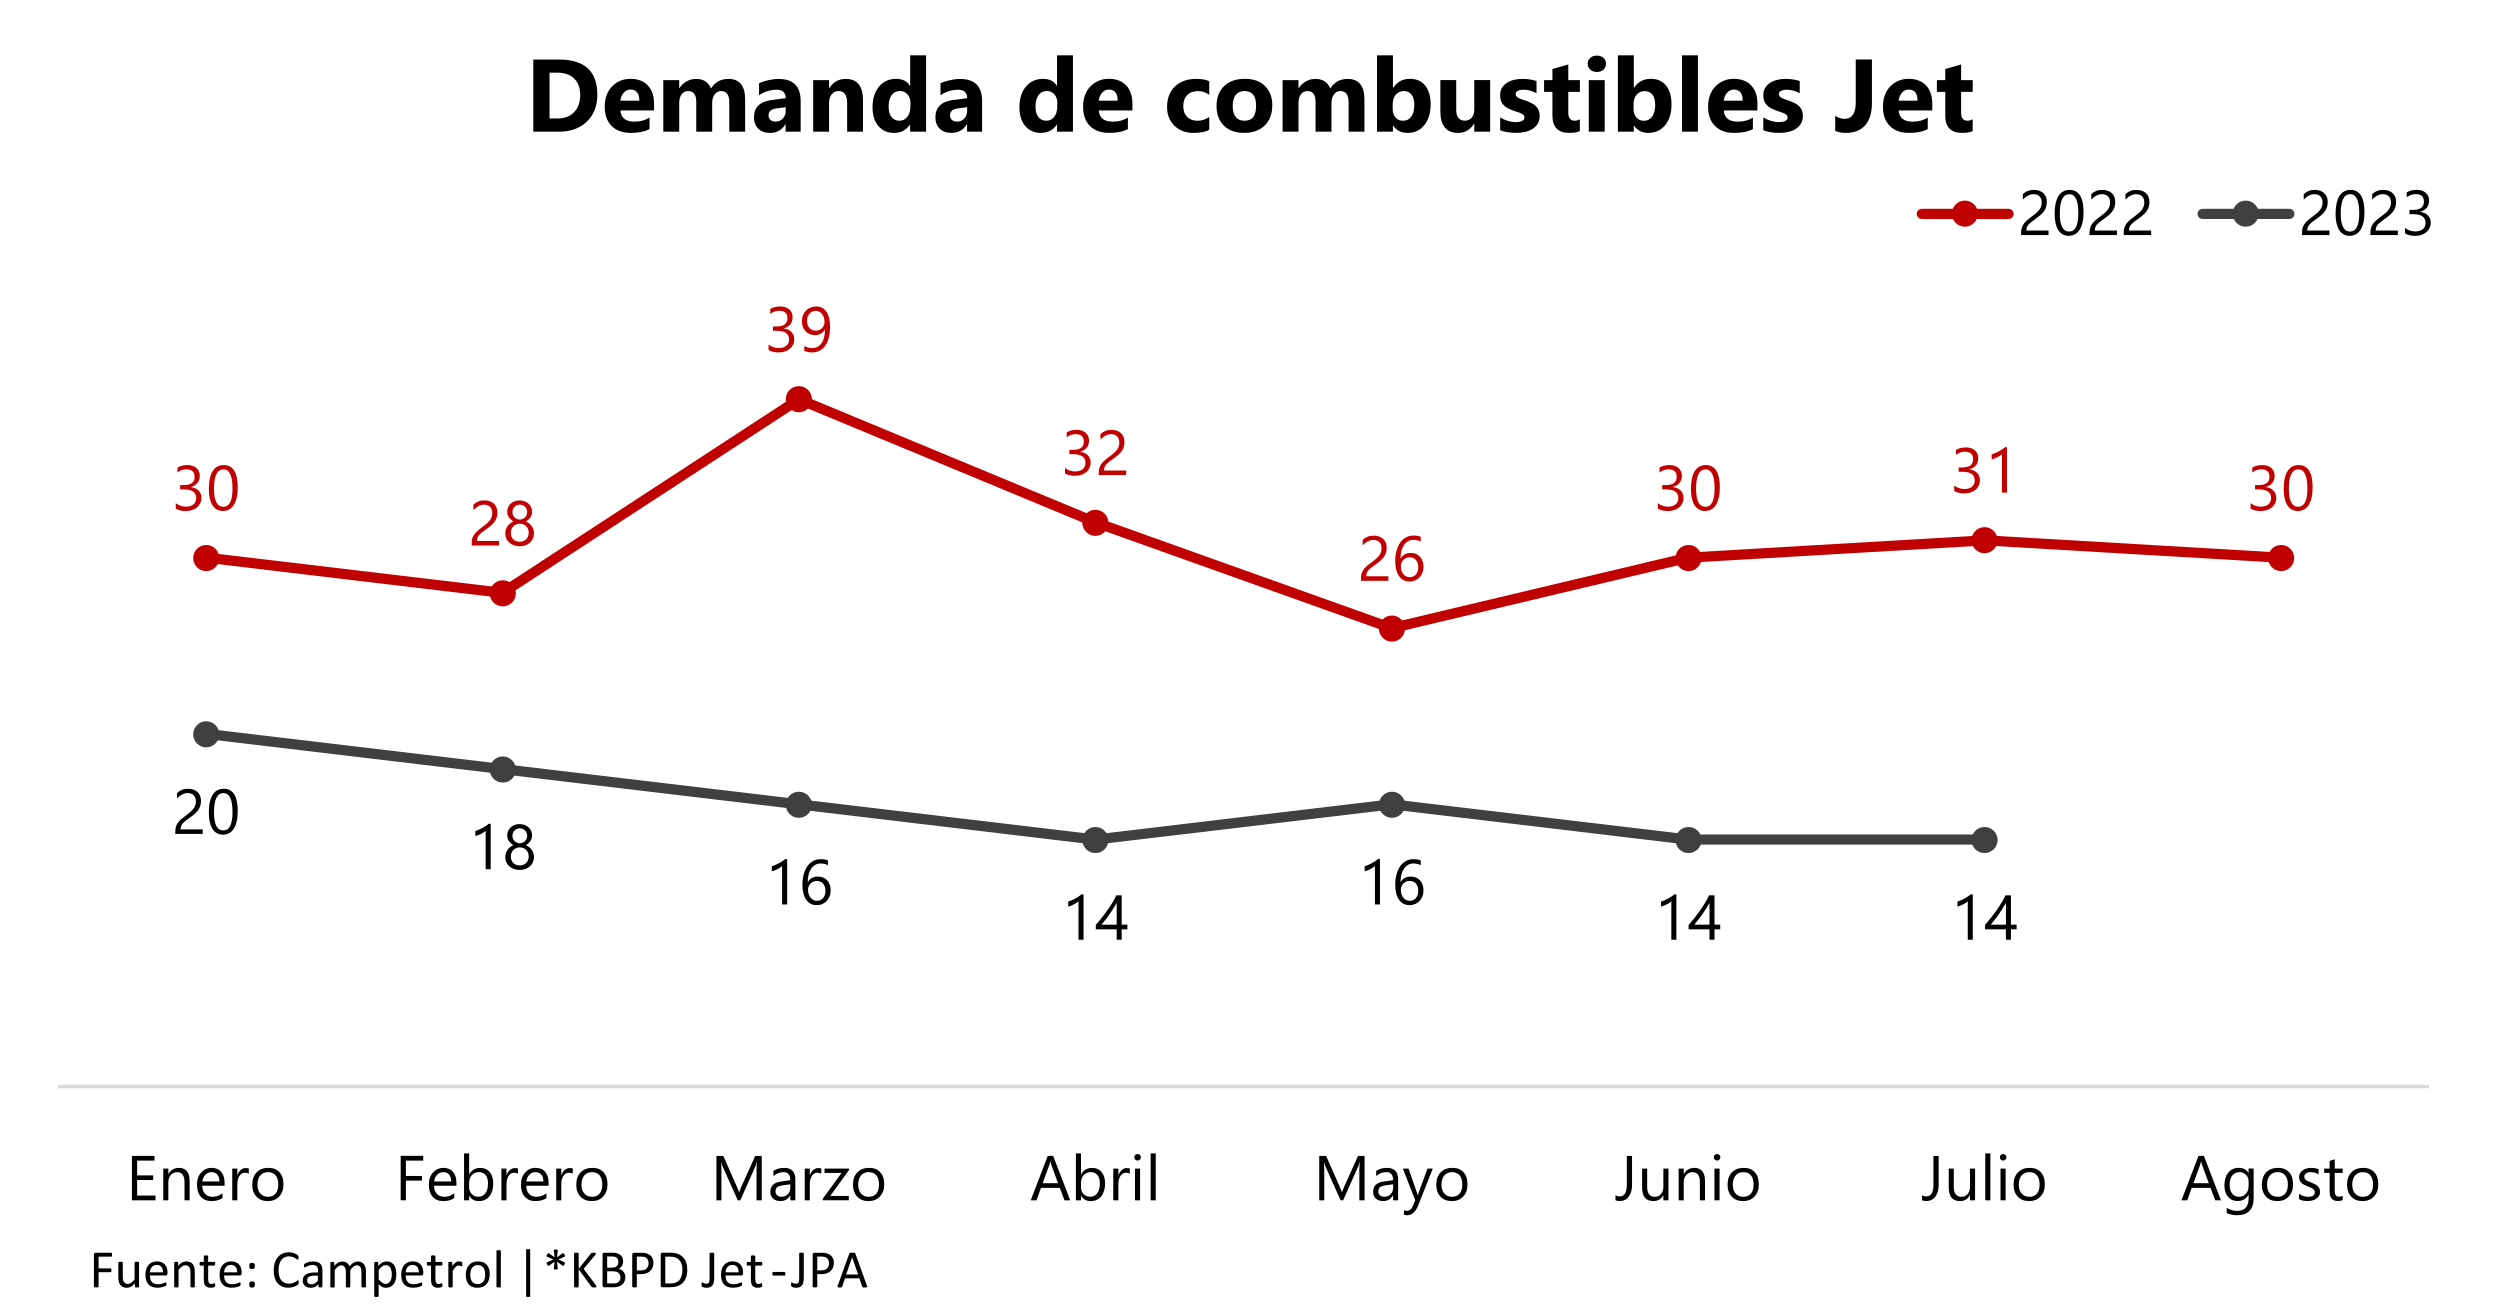 <?xml version="1.0" encoding="UTF-8"?><svg id="Layer_1" xmlns="http://www.w3.org/2000/svg" width="595.36" height="310.91" xmlns:xlink="http://www.w3.org/1999/xlink" viewBox="0 0 595.36 310.91"><defs><style>.cls-1{clip-path:url(#clippath-45);}.cls-2{clip-path:url(#clippath-20);}.cls-3{clip-path:url(#clippath-11);}.cls-4{clip-path:url(#clippath-16);}.cls-5{clip-path:url(#clippath-59);}.cls-6{clip-path:url(#clippath-33);}.cls-7{clip-path:url(#clippath-47);}.cls-8{clip-path:url(#clippath-41);}.cls-9{clip-path:url(#clippath-32);}.cls-10{clip-path:url(#clippath-2);}.cls-11{clip-path:url(#clippath-13);}.cls-12{clip-path:url(#clippath-37);}.cls-13{clip-path:url(#clippath-46);}.cls-14{clip-path:url(#clippath-25);}.cls-15,.cls-16,.cls-17,.cls-18,.cls-19,.cls-20{stroke-width:0px;}.cls-21{clip-path:url(#clippath-15);}.cls-22{clip-path:url(#clippath-6);}.cls-23{clip-path:url(#clippath-40);}.cls-24{clip-path:url(#clippath-26);}.cls-16,.cls-17{fill:none;}.cls-25{clip-path:url(#clippath-7);}.cls-26{clip-path:url(#clippath-21);}.cls-27{clip-path:url(#clippath-34);}.cls-28{clip-path:url(#clippath-57);}.cls-29{clip-path:url(#clippath-1);}.cls-30{clip-path:url(#clippath-4);}.cls-31{clip-path:url(#clippath-38);}.cls-17{clip-rule:evenodd;}.cls-32{clip-path:url(#clippath-36);}.cls-33{clip-path:url(#clippath-27);}.cls-34{clip-path:url(#clippath-60);}.cls-35{clip-path:url(#clippath-44);}.cls-36{clip-path:url(#clippath-12);}.cls-37{clip-path:url(#clippath-24);}.cls-38{clip-path:url(#clippath-30);}.cls-39{clip-path:url(#clippath-22);}.cls-40{clip-path:url(#clippath-9);}.cls-41{clip-path:url(#clippath);}.cls-42{clip-path:url(#clippath-50);}.cls-43{clip-path:url(#clippath-48);}.cls-18{fill:#d9d9d9;}.cls-44{clip-path:url(#clippath-39);}.cls-45{clip-path:url(#clippath-19);}.cls-46{clip-path:url(#clippath-31);}.cls-47{clip-path:url(#clippath-54);}.cls-48{clip-path:url(#clippath-3);}.cls-19{fill:#404040;}.cls-49{clip-path:url(#clippath-43);}.cls-50{clip-path:url(#clippath-8);}.cls-20{fill:#c00000;}.cls-51{clip-path:url(#clippath-55);}.cls-52{clip-path:url(#clippath-29);}.cls-53{clip-path:url(#clippath-18);}.cls-54{clip-path:url(#clippath-14);}.cls-55{clip-path:url(#clippath-17);}.cls-56{clip-path:url(#clippath-5);}.cls-57{clip-path:url(#clippath-58);}.cls-58{clip-path:url(#clippath-42);}.cls-59{clip-path:url(#clippath-10);}.cls-60{clip-path:url(#clippath-23);}.cls-61{clip-path:url(#clippath-56);}.cls-62{clip-path:url(#clippath-53);}.cls-63{clip-path:url(#clippath-49);}.cls-64{clip-path:url(#clippath-28);}.cls-65{clip-path:url(#clippath-35);}</style><clipPath id="clippath"><polygon class="cls-17" points="0 310.79 595.23 310.79 595.23 0 0 0 0 310.79 0 310.79"/></clipPath><clipPath id="clippath-1"><polygon class="cls-17" points="13.69 259.53 579.22 259.53 579.22 48.81 13.69 48.81 13.69 259.53 13.69 259.53"/></clipPath><clipPath id="clippath-2"><polygon class="cls-17" points="0 310.79 595.23 310.79 595.23 0 0 0 0 310.79 0 310.79"/></clipPath><clipPath id="clippath-3"><polygon class="cls-17" points="13.69 259.53 579.22 259.53 579.22 48.81 13.69 48.81 13.69 259.53 13.69 259.53"/></clipPath><clipPath id="clippath-4"><polygon class="cls-17" points="0 310.79 595.23 310.79 595.23 0 0 0 0 310.79 0 310.79"/></clipPath><clipPath id="clippath-5"><polygon class="cls-17" points="0 310.79 595.23 310.79 595.23 0 0 0 0 310.79 0 310.79"/></clipPath><clipPath id="clippath-6"><rect class="cls-16" width="595.23" height="310.79"/></clipPath><clipPath id="clippath-7"><polygon class="cls-17" points="0 310.79 595.23 310.79 595.23 0 0 0 0 310.79 0 310.79"/></clipPath><clipPath id="clippath-8"><rect class="cls-16" width="595.23" height="310.79"/></clipPath><clipPath id="clippath-9"><polygon class="cls-17" points="0 310.79 595.23 310.79 595.23 0 0 0 0 310.79 0 310.79"/></clipPath><clipPath id="clippath-10"><rect class="cls-16" width="595.23" height="310.79"/></clipPath><clipPath id="clippath-11"><polygon class="cls-17" points="0 310.79 595.23 310.79 595.23 0 0 0 0 310.79 0 310.79"/></clipPath><clipPath id="clippath-12"><rect class="cls-16" width="595.23" height="310.79"/></clipPath><clipPath id="clippath-13"><polygon class="cls-17" points="0 310.79 595.23 310.79 595.23 0 0 0 0 310.79 0 310.79"/></clipPath><clipPath id="clippath-14"><rect class="cls-16" width="595.23" height="310.79"/></clipPath><clipPath id="clippath-15"><polygon class="cls-17" points="0 310.79 595.23 310.79 595.23 0 0 0 0 310.79 0 310.79"/></clipPath><clipPath id="clippath-16"><rect class="cls-16" width="595.23" height="310.79"/></clipPath><clipPath id="clippath-17"><polygon class="cls-17" points="0 310.79 595.23 310.79 595.23 0 0 0 0 310.79 0 310.79"/></clipPath><clipPath id="clippath-18"><rect class="cls-16" width="595.23" height="310.79"/></clipPath><clipPath id="clippath-19"><polygon class="cls-17" points="0 310.79 595.23 310.79 595.23 0 0 0 0 310.79 0 310.79"/></clipPath><clipPath id="clippath-20"><rect class="cls-16" width="595.23" height="310.79"/></clipPath><clipPath id="clippath-21"><polygon class="cls-17" points="0 310.79 595.23 310.79 595.23 0 0 0 0 310.79 0 310.79"/></clipPath><clipPath id="clippath-22"><rect class="cls-16" width="595.23" height="310.79"/></clipPath><clipPath id="clippath-23"><polygon class="cls-17" points="0 310.79 595.23 310.79 595.23 0 0 0 0 310.79 0 310.79"/></clipPath><clipPath id="clippath-24"><rect class="cls-16" width="595.23" height="310.79"/></clipPath><clipPath id="clippath-25"><polygon class="cls-17" points="0 310.79 595.23 310.79 595.23 0 0 0 0 310.79 0 310.79"/></clipPath><clipPath id="clippath-26"><rect class="cls-16" width="595.23" height="310.79"/></clipPath><clipPath id="clippath-27"><polygon class="cls-17" points="0 310.79 595.23 310.79 595.23 0 0 0 0 310.79 0 310.79"/></clipPath><clipPath id="clippath-28"><rect class="cls-16" width="595.23" height="310.79"/></clipPath><clipPath id="clippath-29"><polygon class="cls-17" points="0 310.79 595.23 310.79 595.23 0 0 0 0 310.79 0 310.79"/></clipPath><clipPath id="clippath-30"><rect class="cls-16" width="595.23" height="310.79"/></clipPath><clipPath id="clippath-31"><polygon class="cls-17" points="0 310.79 595.23 310.79 595.23 0 0 0 0 310.79 0 310.79"/></clipPath><clipPath id="clippath-32"><rect class="cls-16" width="595.23" height="310.79"/></clipPath><clipPath id="clippath-33"><polygon class="cls-17" points="0 310.79 595.23 310.79 595.23 0 0 0 0 310.79 0 310.79"/></clipPath><clipPath id="clippath-34"><rect class="cls-16" width="595.23" height="310.79"/></clipPath><clipPath id="clippath-35"><polygon class="cls-17" points="0 310.79 595.23 310.79 595.23 0 0 0 0 310.79 0 310.79"/></clipPath><clipPath id="clippath-36"><rect class="cls-16" width="595.23" height="310.79"/></clipPath><clipPath id="clippath-37"><polygon class="cls-17" points="0 310.79 595.23 310.79 595.23 0 0 0 0 310.79 0 310.79"/></clipPath><clipPath id="clippath-38"><rect class="cls-16" width="595.23" height="310.79"/></clipPath><clipPath id="clippath-39"><polygon class="cls-17" points="0 310.79 595.23 310.79 595.23 0 0 0 0 310.79 0 310.79"/></clipPath><clipPath id="clippath-40"><rect class="cls-16" width="595.23" height="310.79"/></clipPath><clipPath id="clippath-41"><polygon class="cls-17" points="0 310.79 595.23 310.79 595.23 0 0 0 0 310.79 0 310.79"/></clipPath><clipPath id="clippath-42"><rect class="cls-16" width="595.23" height="310.79"/></clipPath><clipPath id="clippath-43"><polygon class="cls-17" points="0 310.79 595.23 310.79 595.23 0 0 0 0 310.79 0 310.79"/></clipPath><clipPath id="clippath-44"><rect class="cls-16" width="595.23" height="310.79"/></clipPath><clipPath id="clippath-45"><polygon class="cls-17" points="0 310.79 595.23 310.79 595.23 0 0 0 0 310.79 0 310.79"/></clipPath><clipPath id="clippath-46"><rect class="cls-16" width="595.23" height="310.79"/></clipPath><clipPath id="clippath-47"><polygon class="cls-17" points="0 310.79 595.23 310.79 595.23 0 0 0 0 310.79 0 310.79"/></clipPath><clipPath id="clippath-48"><rect class="cls-16" width="595.23" height="310.79"/></clipPath><clipPath id="clippath-49"><polygon class="cls-17" points="0 310.79 595.23 310.79 595.23 0 0 0 0 310.79 0 310.79"/></clipPath><clipPath id="clippath-50"><rect class="cls-16" width="595.23" height="310.79"/></clipPath><clipPath id="clippath-51"><polygon class="cls-17" points="0 310.79 595.23 310.79 595.23 0 0 0 0 310.79 0 310.79"/></clipPath><clipPath id="clippath-53"><polygon class="cls-17" points="0 310.79 595.23 310.79 595.23 0 0 0 0 310.79 0 310.79"/></clipPath><clipPath id="clippath-54"><polygon class="cls-17" points="0 310.79 595.23 310.79 595.23 0 0 0 0 310.79 0 310.79"/></clipPath><clipPath id="clippath-55"><polygon class="cls-17" points="0 310.79 595.23 310.79 595.23 0 0 0 0 310.79 0 310.79"/></clipPath><clipPath id="clippath-56"><rect class="cls-16" width="595.23" height="310.79"/></clipPath><clipPath id="clippath-57"><polygon class="cls-17" points="0 310.79 595.23 310.79 595.23 0 0 0 0 310.79 0 310.79"/></clipPath><clipPath id="clippath-58"><polygon class="cls-17" points="0 310.79 595.23 310.79 595.23 0 0 0 0 310.79 0 310.79"/></clipPath><clipPath id="clippath-59"><polygon class="cls-17" points="0 310.79 595.23 310.79 595.23 0 0 0 0 310.79 0 310.79"/></clipPath><clipPath id="clippath-60"><rect class="cls-16" width="595.23" height="310.79"/></clipPath><clipPath id="clippath-61"><polygon class="cls-17" points="0 310.91 595.36 310.91 595.36 0 0 0 0 310.91 0 310.91"/></clipPath><clipPath id="clippath-63"><polygon class="cls-17" points="0 310.91 595.36 310.91 595.36 0 0 0 0 310.91 0 310.91"/></clipPath><clipPath id="clippath-65"><polygon class="cls-17" points="0 310.91 595.36 310.91 595.36 0 0 0 0 310.91 0 310.91"/></clipPath><clipPath id="clippath-67"><polygon class="cls-17" points="0 310.91 595.36 310.91 595.36 0 0 0 0 310.91 0 310.91"/></clipPath></defs><g class="cls-41"><rect class="cls-18" x="13.82" y="258.35" width="564.63" height=".81"/></g><g class="cls-29"><path class="cls-20" d="m331.38,150.79c-.14,0-.28-.02-.41-.07l-70.5-25.18-70.09-29.09-70.09,45.75c-.24.15-.52.22-.8.19l-70.5-8.39c-.66-.08-1.14-.68-1.06-1.35.08-.66.68-1.14,1.35-1.06l70.06,8.34,70.26-45.85c.33-.22.76-.26,1.13-.1l70.63,29.31,70.1,25.04,70.28-16.7c.07-.02.14-.03.21-.03l70.63-4.13s.09,0,.14,0l70.5,4.13c.67.04,1.18.61,1.14,1.28s-.61,1.18-1.28,1.14l-70.43-4.13-70.45,4.12-70.52,16.76c-.09.02-.19.03-.28.03Z"/></g><g class="cls-10"><path class="cls-20" d="m51.82,132.9c0,1.5-1.21,2.71-2.71,2.71s-2.71-1.21-2.71-2.71,1.21-2.71,2.71-2.71,2.71,1.21,2.71,2.71h0Z"/><path class="cls-20" d="m49.11,136.01c-1.72,0-3.11-1.4-3.11-3.12s1.4-3.11,3.11-3.11,3.11,1.4,3.11,3.11-1.4,3.12-3.11,3.12Zm0-5.42c-1.27,0-2.31,1.04-2.31,2.31s1.04,2.31,2.31,2.31,2.31-1.04,2.31-2.31-1.04-2.31-2.31-2.31Z"/><path class="cls-20" d="m122.45,141.29c0,1.5-1.21,2.71-2.71,2.71s-2.71-1.21-2.71-2.71,1.21-2.71,2.71-2.71,2.71,1.21,2.71,2.71h0Z"/><path class="cls-20" d="m119.74,144.41c-1.72,0-3.12-1.4-3.12-3.11s1.4-3.11,3.12-3.11,3.11,1.4,3.11,3.11-1.4,3.11-3.11,3.11Zm0-5.42c-1.27,0-2.31,1.04-2.31,2.31s1.04,2.31,2.31,2.31,2.31-1.04,2.31-2.31-1.04-2.31-2.31-2.31Z"/><path class="cls-20" d="m192.95,95.07c0,1.5-1.21,2.71-2.71,2.71s-2.71-1.21-2.71-2.71,1.21-2.71,2.71-2.71,2.71,1.21,2.71,2.71h0Z"/><path class="cls-20" d="m190.24,98.18c-1.72,0-3.11-1.4-3.11-3.12s1.4-3.11,3.11-3.11,3.12,1.4,3.12,3.11-1.4,3.12-3.12,3.12Zm0-5.42c-1.27,0-2.31,1.04-2.31,2.31s1.04,2.31,2.31,2.31,2.31-1.04,2.31-2.31-1.04-2.31-2.31-2.31Z"/><path class="cls-20" d="m263.57,124.51c0,1.5-1.21,2.71-2.71,2.71s-2.71-1.21-2.71-2.71,1.21-2.71,2.71-2.71,2.71,1.21,2.71,2.71h0Z"/><path class="cls-20" d="m260.86,127.62c-1.72,0-3.11-1.4-3.11-3.11s1.4-3.11,3.11-3.11,3.11,1.4,3.11,3.11-1.4,3.11-3.11,3.11Zm0-5.42c-1.27,0-2.31,1.04-2.31,2.31s1.04,2.31,2.31,2.31,2.31-1.04,2.31-2.31-1.04-2.31-2.31-2.31Z"/><path class="cls-20" d="m334.2,149.68c0,1.5-1.21,2.71-2.71,2.71s-2.71-1.21-2.71-2.71,1.21-2.71,2.71-2.71,2.71,1.21,2.71,2.71h0Z"/><path class="cls-20" d="m331.49,152.8c-1.72,0-3.11-1.4-3.11-3.11s1.4-3.11,3.11-3.11,3.11,1.4,3.11,3.11-1.4,3.11-3.11,3.11Zm0-5.42c-1.27,0-2.31,1.04-2.31,2.31s1.04,2.31,2.31,2.31,2.31-1.04,2.31-2.31-1.04-2.31-2.31-2.31Z"/><path class="cls-20" d="m404.83,132.9c0,1.5-1.21,2.71-2.71,2.71s-2.71-1.21-2.71-2.71,1.21-2.71,2.71-2.71,2.71,1.21,2.71,2.71h0Z"/><path class="cls-20" d="m402.12,136.01c-1.72,0-3.11-1.4-3.11-3.12s1.4-3.11,3.11-3.11,3.11,1.4,3.11,3.11-1.4,3.12-3.11,3.12Zm0-5.42c-1.27,0-2.31,1.04-2.31,2.31s1.04,2.31,2.31,2.31,2.31-1.04,2.31-2.31-1.04-2.31-2.31-2.31Z"/><path class="cls-20" d="m475.33,128.64c0,1.5-1.21,2.71-2.71,2.71s-2.71-1.21-2.71-2.71,1.21-2.71,2.71-2.71,2.71,1.21,2.71,2.71h0Z"/><path class="cls-20" d="m472.61,131.75c-1.72,0-3.11-1.4-3.11-3.11s1.4-3.11,3.11-3.11,3.11,1.4,3.11,3.11-1.4,3.11-3.11,3.11Zm0-5.42c-1.27,0-2.31,1.04-2.31,2.31s1.04,2.31,2.31,2.31,2.31-1.04,2.31-2.31-1.04-2.31-2.31-2.31Z"/><path class="cls-20" d="m545.95,132.9c0,1.5-1.21,2.71-2.71,2.71s-2.71-1.21-2.71-2.71,1.21-2.71,2.71-2.71,2.71,1.21,2.71,2.71h0Z"/><path class="cls-20" d="m543.24,136.01c-1.72,0-3.11-1.4-3.11-3.12s1.4-3.11,3.11-3.11,3.11,1.4,3.11,3.11-1.4,3.12-3.11,3.12Zm0-5.42c-1.27,0-2.31,1.04-2.31,2.31s1.04,2.31,2.31,2.31,2.31-1.04,2.31-2.31-1.04-2.31-2.31-2.31Z"/></g><g class="cls-48"><path class="cls-19" d="m260.88,201.15s-.1,0-.14,0l-141.25-16.79-70.5-8.39c-.66-.08-1.14-.68-1.06-1.35.08-.66.68-1.14,1.35-1.06l70.5,8.39,141.11,16.77,70.35-8.38c.09-.01.19-.01.29,0l70.56,8.38h70.56c.67,0,1.21.54,1.21,1.21s-.54,1.21-1.21,1.21h-70.63s-.1,0-.14,0l-70.48-8.38-70.35,8.38s-.1,0-.14,0Z"/></g><g class="cls-30"><path class="cls-19" d="m51.82,174.86c0,1.5-1.21,2.71-2.71,2.71s-2.71-1.21-2.71-2.71,1.21-2.71,2.71-2.71,2.71,1.21,2.71,2.71h0Z"/><path class="cls-19" d="m49.11,177.98c-1.72,0-3.11-1.4-3.11-3.11s1.4-3.11,3.11-3.11,3.11,1.4,3.11,3.11-1.4,3.11-3.11,3.11Zm0-5.42c-1.27,0-2.31,1.04-2.31,2.31s1.04,2.31,2.31,2.31,2.31-1.04,2.31-2.31-1.04-2.31-2.31-2.31Z"/><path class="cls-19" d="m122.45,183.26c0,1.5-1.21,2.71-2.71,2.71s-2.71-1.21-2.71-2.71,1.21-2.71,2.71-2.71,2.71,1.21,2.71,2.71h0Z"/><path class="cls-19" d="m119.74,186.37c-1.72,0-3.12-1.4-3.12-3.11s1.4-3.12,3.12-3.12,3.11,1.4,3.11,3.12-1.4,3.11-3.11,3.11Zm0-5.42c-1.27,0-2.31,1.04-2.31,2.31s1.04,2.31,2.31,2.31,2.31-1.04,2.31-2.31-1.04-2.31-2.31-2.31Z"/><path class="cls-19" d="m192.95,191.65c0,1.5-1.21,2.71-2.71,2.71s-2.71-1.21-2.71-2.71,1.21-2.71,2.71-2.71,2.71,1.21,2.71,2.71h0Z"/><path class="cls-19" d="m190.24,194.76c-1.72,0-3.11-1.4-3.11-3.11s1.4-3.11,3.11-3.11,3.12,1.4,3.12,3.11-1.4,3.11-3.12,3.11Zm0-5.42c-1.27,0-2.31,1.04-2.31,2.31s1.04,2.31,2.31,2.31,2.31-1.04,2.31-2.31-1.04-2.31-2.31-2.31Z"/><path class="cls-19" d="m263.57,200.04c0,1.5-1.21,2.71-2.71,2.71s-2.71-1.21-2.71-2.71,1.21-2.71,2.71-2.71,2.71,1.21,2.71,2.71h0Z"/><path class="cls-19" d="m260.86,203.16c-1.72,0-3.11-1.4-3.11-3.11s1.4-3.11,3.11-3.11,3.11,1.4,3.11,3.11-1.4,3.11-3.11,3.11Zm0-5.42c-1.27,0-2.31,1.04-2.31,2.31s1.04,2.31,2.31,2.31,2.31-1.04,2.31-2.31-1.04-2.31-2.31-2.31Z"/><path class="cls-19" d="m334.2,191.65c0,1.5-1.21,2.71-2.71,2.71s-2.71-1.21-2.71-2.71,1.21-2.71,2.71-2.71,2.71,1.21,2.71,2.71h0Z"/><path class="cls-19" d="m331.49,194.76c-1.72,0-3.11-1.4-3.11-3.11s1.4-3.11,3.11-3.11,3.11,1.4,3.11,3.11-1.4,3.11-3.11,3.11Zm0-5.42c-1.27,0-2.31,1.04-2.31,2.31s1.04,2.31,2.31,2.31,2.31-1.04,2.31-2.31-1.04-2.31-2.31-2.31Z"/><path class="cls-19" d="m404.83,200.04c0,1.5-1.21,2.71-2.71,2.71s-2.71-1.21-2.71-2.71,1.21-2.71,2.71-2.71,2.71,1.21,2.71,2.71h0Z"/><path class="cls-19" d="m402.12,203.16c-1.72,0-3.11-1.4-3.11-3.11s1.4-3.11,3.11-3.11,3.11,1.4,3.11,3.11-1.4,3.11-3.11,3.11Zm0-5.42c-1.27,0-2.31,1.04-2.31,2.31s1.04,2.31,2.31,2.31,2.31-1.04,2.31-2.31-1.04-2.31-2.31-2.31Z"/><path class="cls-19" d="m475.33,200.04c0,1.5-1.21,2.71-2.71,2.71s-2.71-1.21-2.71-2.71,1.21-2.71,2.71-2.71,2.71,1.21,2.71,2.71h0Z"/><path class="cls-19" d="m472.61,203.16c-1.72,0-3.11-1.4-3.11-3.11s1.4-3.11,3.11-3.11,3.11,1.4,3.11,3.11-1.4,3.11-3.11,3.11Zm0-5.42c-1.27,0-2.31,1.04-2.31,2.31s1.04,2.31,2.31,2.31,2.31-1.04,2.31-2.31-1.04-2.31-2.31-2.31Z"/></g><g class="cls-56"><g class="cls-22"><path class="cls-20" d="m47.97,118.52c0,.48-.09.91-.27,1.3-.18.39-.43.73-.76,1s-.72.49-1.18.65c-.46.15-.96.23-1.51.23-1.01,0-1.81-.19-2.4-.58v-1.3c.71.56,1.53.84,2.45.84.37,0,.7-.05,1-.14s.55-.23.77-.41c.21-.18.38-.39.49-.64.12-.25.17-.53.17-.85,0-1.38-.98-2.07-2.95-2.07h-.88v-1.03h.83c1.74,0,2.61-.65,2.61-1.95,0-1.2-.66-1.8-1.99-1.8-.75,0-1.45.25-2.1.75v-1.17c.67-.4,1.48-.6,2.4-.6.44,0,.84.06,1.2.18s.67.29.92.52c.26.22.45.49.59.8.14.31.21.65.21,1.03,0,1.39-.7,2.29-2.11,2.69v.03c.36.04.69.13,1,.26.3.14.57.31.79.53.22.22.4.47.52.76.13.29.19.62.19.97Z"/><path class="cls-20" d="m56.61,116.18c0,.88-.08,1.67-.24,2.35-.16.68-.39,1.26-.69,1.73-.3.47-.67.83-1.11,1.07-.44.24-.94.36-1.5.36-.53,0-1-.12-1.42-.35s-.77-.57-1.05-1.02c-.29-.45-.5-1-.65-1.65s-.22-1.4-.22-2.24c0-.92.08-1.74.23-2.45.15-.71.38-1.3.68-1.78.3-.48.67-.84,1.12-1.08.44-.24.96-.37,1.53-.37,2.22,0,3.33,1.81,3.33,5.42Zm-1.24.12c0-3.01-.72-4.51-2.15-4.51-1.51,0-2.26,1.53-2.26,4.6,0,2.86.74,4.29,2.22,4.29s2.19-1.46,2.19-4.37Z"/></g></g><g class="cls-25"><g class="cls-50"><path class="cls-20" d="m117.22,122.11c0-.32-.05-.61-.15-.85-.1-.24-.24-.44-.41-.6-.17-.16-.38-.28-.62-.36-.24-.08-.49-.12-.77-.12-.24,0-.47.03-.69.1-.23.06-.45.15-.66.27s-.42.25-.62.41-.38.33-.56.52v-1.3c.34-.33.72-.58,1.14-.76.42-.17.93-.26,1.54-.26.43,0,.83.06,1.2.19.37.13.69.31.96.55.27.24.48.54.64.89.15.35.23.76.23,1.22,0,.42-.05.8-.14,1.14-.1.34-.24.66-.44.96-.19.3-.44.59-.73.86s-.64.56-1.04.84c-.5.35-.91.66-1.23.91-.32.25-.58.49-.77.7-.19.22-.32.44-.4.66s-.11.47-.11.76h5.27v1.08h-6.53v-.52c0-.45.05-.85.15-1.19.1-.34.26-.67.49-.98.23-.31.52-.62.89-.93s.81-.66,1.35-1.05c.38-.28.7-.54.96-.79.26-.25.47-.5.62-.75.16-.25.27-.5.34-.76s.1-.53.1-.82Z"/><path class="cls-20" d="m120.34,126.96c0-.28.04-.56.13-.84s.22-.55.38-.79c.16-.25.37-.47.61-.67.24-.2.52-.36.83-.48-.46-.26-.82-.58-1.09-.98-.27-.4-.41-.84-.41-1.33,0-.39.07-.75.22-1.08.15-.33.36-.62.62-.86s.58-.43.94-.56c.36-.14.76-.2,1.18-.2s.82.07,1.19.21c.36.14.68.33.94.57.27.24.47.53.62.86.15.33.22.69.22,1.07,0,.49-.14.93-.41,1.33-.27.4-.63.73-1.08.98.31.12.58.28.82.48.24.2.44.43.61.67.17.25.29.51.38.79.09.28.13.56.13.84,0,.46-.08.89-.25,1.27-.17.38-.4.71-.7.98-.3.27-.66.49-1.08.64s-.88.23-1.39.23-.96-.08-1.38-.23-.78-.36-1.08-.64-.54-.6-.71-.98c-.17-.38-.25-.81-.25-1.27Zm1.31-.1c0,.33.05.63.15.89.1.27.24.49.43.68s.41.33.67.43c.26.1.55.15.87.15s.59-.05.86-.15.49-.25.68-.44c.19-.19.34-.41.44-.68.11-.27.16-.56.16-.88,0-.3-.05-.57-.15-.83-.1-.26-.24-.49-.43-.68-.19-.2-.41-.35-.67-.46-.26-.11-.55-.17-.88-.17-.31,0-.59.05-.84.16s-.48.25-.67.44c-.19.19-.34.42-.45.68-.11.26-.16.55-.16.87Zm.38-4.91c0,.25.05.48.14.7s.22.4.38.56c.16.16.35.29.56.38s.44.14.68.14.47-.05.68-.14.4-.22.56-.38c.16-.16.28-.35.38-.56s.14-.44.14-.69-.05-.49-.14-.71c-.09-.22-.22-.4-.37-.56-.16-.16-.34-.28-.56-.37-.21-.09-.44-.14-.69-.14-.26,0-.5.05-.71.14-.21.09-.4.22-.55.38-.15.16-.27.35-.36.56-.08.22-.13.45-.13.69Z"/></g></g><g class="cls-40"><g class="cls-59"><path class="cls-20" d="m189.15,80.75c0,.48-.09.91-.27,1.3s-.43.73-.76,1c-.33.28-.72.49-1.18.65-.46.15-.96.23-1.51.23-1.01,0-1.81-.19-2.4-.58v-1.3c.71.56,1.53.84,2.45.84.37,0,.7-.05,1-.14.3-.09.55-.23.77-.41s.38-.39.49-.64c.12-.25.17-.53.17-.85,0-1.38-.98-2.07-2.95-2.07h-.88v-1.03h.83c1.74,0,2.61-.65,2.61-1.95,0-1.2-.66-1.8-1.99-1.8-.75,0-1.45.25-2.1.75v-1.17c.67-.4,1.48-.6,2.4-.6.44,0,.84.06,1.2.18.36.12.67.3.92.52.26.22.45.49.59.8s.21.65.21,1.03c0,1.39-.7,2.29-2.11,2.68v.03c.36.04.69.13,1,.26.3.13.57.31.79.53.22.22.4.47.52.76.13.29.19.62.19.97Z"/><path class="cls-20" d="m197.67,77.82c0,.97-.1,1.83-.29,2.59-.19.76-.47,1.39-.84,1.92-.37.52-.82.92-1.35,1.19-.53.27-1.14.41-1.81.41s-1.31-.12-1.84-.37v-1.16c.58.33,1.21.49,1.87.49.48,0,.9-.1,1.28-.29.38-.2.69-.48.96-.86.26-.38.46-.84.6-1.39s.21-1.18.21-1.9h-.03c-.45.91-1.24,1.36-2.36,1.36-.45,0-.87-.08-1.25-.24-.38-.16-.71-.39-.98-.68-.28-.29-.49-.64-.64-1.04-.15-.4-.23-.85-.23-1.33,0-.52.08-1,.25-1.43.17-.43.41-.81.71-1.12.3-.31.66-.55,1.08-.73.42-.17.87-.26,1.36-.26.53,0,1,.11,1.41.32.41.21.76.53,1.04.94s.49.92.64,1.52c.15.6.22,1.29.22,2.06Zm-1.31-1.08c0-.41-.05-.78-.16-1.11-.11-.33-.25-.62-.44-.86-.19-.24-.41-.42-.67-.55-.26-.13-.54-.2-.84-.2s-.56.06-.81.17c-.25.12-.47.28-.65.49-.18.21-.33.46-.44.74s-.16.6-.16.94c0,.37.05.71.15,1s.24.54.43.75c.19.2.41.36.67.47.26.11.55.16.87.16.28,0,.54-.05.79-.16.25-.11.46-.25.65-.43.18-.18.33-.39.44-.63.11-.24.16-.5.16-.79Z"/></g></g><g class="cls-3"><g class="cls-36"><path class="cls-20" d="m259.74,110.13c0,.48-.09.91-.27,1.3-.18.39-.43.73-.76,1-.33.28-.72.49-1.18.65-.46.15-.96.23-1.51.23-1.01,0-1.81-.19-2.4-.58v-1.3c.71.56,1.53.84,2.45.84.37,0,.7-.05,1-.14.3-.09.55-.23.77-.41.21-.18.38-.39.49-.64.12-.25.17-.53.17-.85,0-1.38-.98-2.07-2.95-2.07h-.88v-1.03h.83c1.74,0,2.61-.65,2.61-1.95,0-1.2-.66-1.8-1.99-1.8-.75,0-1.45.25-2.1.75v-1.17c.67-.4,1.48-.6,2.4-.6.44,0,.84.06,1.2.18.36.12.67.3.92.52.26.22.45.49.59.8.14.31.21.65.21,1.03,0,1.39-.7,2.29-2.11,2.68v.03c.36.04.69.13,1,.26.3.13.57.31.79.53.22.22.39.47.52.76s.19.62.19.97Z"/><path class="cls-20" d="m266.55,105.32c0-.32-.05-.61-.15-.85s-.24-.44-.41-.6c-.17-.16-.38-.28-.62-.36s-.49-.12-.77-.12c-.24,0-.47.03-.69.1-.23.06-.45.15-.66.27s-.42.25-.62.41c-.2.16-.39.33-.56.52v-1.3c.34-.33.72-.58,1.14-.76s.93-.26,1.54-.26c.43,0,.83.06,1.2.19.37.13.69.31.96.55s.48.54.64.89.23.76.23,1.22c0,.42-.05.8-.14,1.14s-.24.66-.44.96c-.19.3-.44.59-.73.86s-.64.56-1.04.84c-.5.35-.91.66-1.23.91-.32.25-.58.49-.77.71-.19.22-.32.44-.4.66-.08.22-.11.47-.11.76h5.27v1.08h-6.53v-.52c0-.45.05-.85.15-1.19.1-.34.26-.67.49-.98s.52-.62.89-.93c.37-.31.81-.66,1.35-1.05.38-.28.7-.54.96-.79s.47-.5.62-.75c.16-.25.27-.51.34-.76.07-.26.1-.53.1-.82Z"/></g></g><g class="cls-11"><g class="cls-54"><path class="cls-20" d="m329,130.51c0-.32-.05-.61-.15-.85-.1-.24-.24-.44-.41-.6-.17-.16-.38-.28-.62-.36-.24-.08-.49-.12-.77-.12-.24,0-.47.03-.69.1-.23.06-.45.15-.66.27-.21.11-.42.25-.62.41-.2.16-.38.33-.56.52v-1.3c.34-.33.72-.58,1.14-.76.42-.17.93-.26,1.54-.26.43,0,.83.06,1.2.19.37.12.69.31.96.55.27.24.48.54.64.89.16.35.23.76.23,1.22,0,.42-.05.8-.14,1.14-.1.34-.24.66-.44.96s-.44.59-.73.86c-.29.28-.64.56-1.04.84-.5.35-.91.66-1.23.91s-.58.49-.77.7c-.19.22-.32.44-.4.66s-.11.47-.11.76h5.27v1.08h-6.53v-.52c0-.45.05-.85.15-1.2.1-.34.26-.67.49-.98s.52-.62.89-.93c.37-.31.81-.66,1.35-1.05.38-.28.7-.54.96-.79.26-.25.47-.5.62-.75s.27-.51.34-.76c.07-.26.1-.53.1-.82Z"/><path class="cls-20" d="m338.99,134.96c0,.52-.08.99-.25,1.42s-.4.81-.69,1.12c-.29.31-.65.56-1.05.73-.41.17-.85.26-1.33.26-.53,0-1.01-.11-1.43-.33-.42-.22-.78-.54-1.07-.96-.29-.42-.52-.92-.67-1.52-.15-.6-.23-1.28-.23-2.03,0-.92.1-1.75.31-2.5s.49-1.39.87-1.93c.38-.53.83-.95,1.36-1.24s1.12-.44,1.78-.44c.73,0,1.31.1,1.76.3v1.14c-.55-.28-1.12-.42-1.73-.42-.47,0-.9.11-1.28.32s-.7.51-.97.9c-.27.39-.48.85-.62,1.4-.15.55-.22,1.15-.22,1.82h.03c.49-.88,1.29-1.32,2.41-1.32.46,0,.88.08,1.25.24.37.16.69.38.95.67.26.29.47.63.61,1.03.14.4.21.84.21,1.33Zm-1.24.16c0-.37-.05-.7-.14-1s-.23-.55-.4-.75c-.17-.21-.39-.37-.65-.48-.26-.11-.55-.17-.87-.17-.3,0-.58.06-.83.17-.26.11-.48.27-.66.46-.19.19-.33.42-.44.68-.11.26-.16.53-.16.82,0,.36.05.7.15,1.02.1.32.25.59.44.83.19.24.41.42.67.56.26.13.54.2.86.2s.58-.06.83-.17c.25-.12.46-.28.64-.48.18-.21.31-.45.41-.74.1-.29.15-.61.15-.96Z"/></g></g><g class="cls-21"><g class="cls-4"><path class="cls-20" d="m400.92,118.52c0,.48-.09.91-.27,1.3-.18.39-.43.73-.76,1-.33.28-.72.49-1.18.65-.46.15-.96.23-1.51.23-1.01,0-1.81-.19-2.4-.58v-1.3c.71.56,1.53.84,2.45.84.37,0,.7-.05,1-.14.3-.09.55-.23.77-.41.21-.18.38-.39.49-.64.12-.25.17-.53.17-.85,0-1.38-.98-2.07-2.95-2.07h-.88v-1.03h.83c1.74,0,2.61-.65,2.61-1.95,0-1.2-.66-1.8-1.99-1.8-.75,0-1.45.25-2.1.75v-1.17c.67-.4,1.48-.6,2.4-.6.44,0,.84.06,1.2.18s.67.29.92.52c.26.22.45.49.59.8.14.31.21.65.21,1.03,0,1.39-.7,2.29-2.11,2.69v.03c.36.04.69.13,1,.26s.57.31.79.53c.22.22.4.47.52.76.12.29.19.62.19.97Z"/><path class="cls-20" d="m409.56,116.18c0,.88-.08,1.67-.24,2.35-.16.68-.39,1.26-.69,1.73-.3.47-.67.83-1.11,1.07-.44.24-.94.36-1.5.36-.53,0-1-.12-1.42-.35s-.77-.57-1.05-1.02c-.29-.45-.5-1-.65-1.65s-.22-1.4-.22-2.24c0-.92.08-1.74.23-2.45.15-.71.38-1.3.68-1.78s.67-.84,1.12-1.08c.44-.24.96-.37,1.53-.37,2.22,0,3.33,1.81,3.33,5.42Zm-1.24.12c0-3.01-.72-4.51-2.15-4.51-1.51,0-2.26,1.53-2.26,4.6,0,2.86.74,4.29,2.22,4.29s2.19-1.46,2.19-4.37Z"/></g></g><g class="cls-55"><g class="cls-53"><path class="cls-20" d="m471.51,114.32c0,.48-.09.91-.27,1.3-.18.39-.43.73-.76,1-.33.28-.72.49-1.18.65s-.96.23-1.51.23c-1.01,0-1.81-.19-2.4-.58v-1.3c.71.56,1.53.84,2.45.84.37,0,.7-.05,1-.14.3-.09.55-.23.77-.41.21-.18.38-.39.49-.64s.17-.53.17-.85c0-1.38-.98-2.07-2.95-2.07h-.88v-1.03h.83c1.74,0,2.61-.65,2.61-1.95,0-1.2-.66-1.8-1.99-1.8-.75,0-1.45.25-2.1.75v-1.17c.67-.4,1.48-.6,2.4-.6.44,0,.84.06,1.2.18.36.12.67.3.92.52.26.22.45.49.59.8.14.31.21.65.21,1.03,0,1.39-.7,2.29-2.11,2.68v.03c.36.04.69.13,1,.26.31.14.57.31.79.53.22.22.39.47.52.76.13.29.19.62.19.97Z"/><path class="cls-20" d="m477.96,117.31h-1.21v-9.14c-.09.09-.23.2-.41.32-.18.12-.38.24-.6.36-.22.12-.46.23-.71.33-.25.1-.49.18-.73.24v-1.22c.27-.07.55-.17.84-.3.3-.13.59-.27.88-.42s.56-.32.81-.49c.26-.17.48-.34.66-.5h.46v10.81Z"/></g></g><g class="cls-45"><g class="cls-2"><path class="cls-20" d="m542.09,118.52c0,.48-.09.91-.27,1.3-.18.39-.43.73-.76,1-.33.28-.72.49-1.18.65-.46.15-.96.23-1.51.23-1.01,0-1.81-.19-2.4-.58v-1.3c.71.56,1.53.84,2.45.84.37,0,.7-.05,1-.14.3-.09.55-.23.77-.41.21-.18.38-.39.49-.64.12-.25.17-.53.17-.85,0-1.38-.98-2.07-2.95-2.07h-.88v-1.03h.83c1.74,0,2.61-.65,2.61-1.95,0-1.2-.66-1.8-1.99-1.8-.75,0-1.45.25-2.1.75v-1.17c.67-.4,1.48-.6,2.4-.6.44,0,.84.06,1.2.18s.67.29.92.52c.26.22.45.49.59.8.14.31.21.65.21,1.03,0,1.39-.7,2.29-2.11,2.69v.03c.36.04.69.13,1,.26s.57.31.79.53c.22.22.4.47.52.76.12.29.19.62.19.97Z"/><path class="cls-20" d="m550.73,116.18c0,.88-.08,1.67-.24,2.35-.16.68-.39,1.26-.69,1.73-.3.47-.67.83-1.11,1.07-.44.24-.94.36-1.5.36-.53,0-1-.12-1.42-.35s-.77-.57-1.05-1.02c-.29-.45-.5-1-.65-1.65s-.22-1.4-.22-2.24c0-.92.08-1.74.23-2.45.15-.71.38-1.3.68-1.78s.67-.84,1.12-1.08c.44-.24.96-.37,1.53-.37,2.22,0,3.33,1.81,3.33,5.42Zm-1.24.12c0-3.01-.72-4.51-2.15-4.51-1.51,0-2.26,1.53-2.26,4.6,0,2.86.74,4.29,2.22,4.29s2.19-1.46,2.19-4.37Z"/></g></g><g class="cls-26"><g class="cls-39"><path class="cls-15" d="m46.64,190.79c0-.32-.05-.61-.15-.85-.1-.24-.24-.44-.41-.6-.17-.16-.38-.28-.62-.36-.24-.08-.49-.12-.77-.12-.24,0-.47.03-.69.1-.23.06-.45.15-.66.27s-.42.25-.62.41-.38.33-.56.52v-1.3c.34-.33.72-.58,1.14-.76.42-.17.93-.26,1.54-.26.43,0,.83.06,1.2.19.37.13.69.31.96.55.27.24.48.54.64.89.15.35.23.76.23,1.22,0,.42-.05.8-.14,1.14-.1.34-.24.66-.44.96-.19.3-.44.59-.73.86s-.64.56-1.04.84c-.5.35-.91.66-1.23.91-.32.25-.58.49-.77.7-.19.22-.32.44-.4.66-.08.22-.11.47-.11.76h5.27v1.08h-6.53v-.52c0-.45.05-.85.15-1.19.1-.34.26-.67.49-.98.23-.31.52-.62.89-.93.37-.31.81-.66,1.35-1.05.38-.28.7-.54.96-.79.26-.25.47-.5.62-.75.16-.25.27-.5.34-.76s.1-.53.1-.82Z"/><path class="cls-15" d="m56.61,193.26c0,.88-.08,1.67-.24,2.35-.16.68-.39,1.26-.69,1.73-.3.47-.67.83-1.11,1.07-.44.24-.94.36-1.5.36-.53,0-1-.12-1.42-.35s-.77-.57-1.05-1.02c-.29-.45-.5-1-.65-1.65s-.22-1.4-.22-2.24c0-.92.08-1.74.23-2.45.15-.71.38-1.3.68-1.78.3-.48.67-.84,1.12-1.08.44-.24.96-.37,1.53-.37,2.22,0,3.33,1.81,3.33,5.42Zm-1.24.12c0-3.01-.72-4.51-2.15-4.51-1.51,0-2.26,1.53-2.26,4.6,0,2.86.74,4.29,2.22,4.29s2.19-1.46,2.19-4.37Z"/></g></g><g class="cls-60"><g class="cls-37"><path class="cls-15" d="m116.87,206.99h-1.21v-9.14c-.09.09-.23.2-.41.32-.18.12-.38.24-.6.36-.22.12-.46.23-.71.33-.25.1-.49.18-.73.24v-1.22c.27-.07.55-.17.84-.3.3-.13.59-.27.88-.42.29-.15.56-.32.81-.49.26-.17.48-.34.66-.5h.46v10.81Z"/><path class="cls-15" d="m120.34,204.04c0-.28.04-.56.13-.84.09-.28.22-.55.38-.79s.37-.47.61-.67.52-.36.83-.48c-.46-.26-.82-.58-1.09-.98-.27-.4-.41-.84-.41-1.33,0-.39.07-.75.22-1.08.15-.33.36-.61.62-.86.27-.24.58-.43.94-.56.36-.14.76-.2,1.18-.2s.82.07,1.19.21c.36.14.68.33.94.57.27.24.47.53.62.86.15.33.22.69.22,1.07,0,.49-.14.93-.41,1.33-.27.4-.63.73-1.08.98.31.12.58.28.82.48s.44.43.61.67c.17.25.29.51.38.79.09.28.13.56.13.84,0,.46-.08.88-.25,1.27-.17.38-.4.71-.7.98-.3.27-.66.49-1.08.64s-.88.23-1.39.23-.96-.08-1.38-.23-.78-.36-1.08-.64c-.3-.27-.54-.6-.71-.98-.17-.38-.25-.81-.25-1.27Zm1.31-.1c0,.33.05.63.15.89.1.27.24.49.43.68.18.19.41.33.67.43.26.1.55.15.87.15s.59-.05.86-.15c.26-.1.49-.25.68-.44.19-.19.34-.41.44-.68.11-.27.16-.56.16-.88,0-.29-.05-.57-.15-.83-.1-.26-.24-.49-.43-.68s-.41-.35-.67-.46c-.26-.11-.55-.17-.88-.17-.31,0-.59.05-.84.16-.26.11-.48.25-.67.44-.19.19-.34.42-.45.68-.11.26-.16.55-.16.87Zm.38-4.91c0,.25.05.48.14.7s.22.4.38.56c.16.16.35.29.56.38s.44.14.68.14.47-.05.68-.14c.21-.09.4-.22.56-.38.16-.16.28-.35.38-.56s.14-.44.14-.69-.05-.49-.14-.71c-.09-.22-.22-.4-.37-.56s-.34-.28-.56-.37c-.21-.09-.44-.14-.69-.14-.26,0-.5.05-.71.14-.21.09-.4.22-.55.38-.15.16-.27.35-.36.56s-.13.45-.13.69Z"/></g></g><g class="cls-14"><g class="cls-24"><path class="cls-15" d="m187.46,215.39h-1.21v-9.14c-.09.09-.23.2-.41.32-.18.12-.38.24-.6.36-.22.12-.46.23-.71.33-.25.1-.49.18-.73.24v-1.22c.27-.07.55-.17.84-.3.3-.13.59-.27.88-.42.29-.15.56-.32.82-.49.26-.17.48-.34.66-.5h.46v10.81Z"/><path class="cls-15" d="m197.81,212.03c0,.52-.08.99-.25,1.42s-.4.81-.69,1.12c-.29.31-.65.56-1.05.73-.41.17-.85.26-1.33.26-.53,0-1.01-.11-1.43-.33-.42-.22-.78-.54-1.07-.96-.29-.42-.52-.92-.67-1.52-.15-.6-.23-1.28-.23-2.03,0-.92.1-1.75.31-2.5s.49-1.39.87-1.93c.38-.53.83-.95,1.36-1.24s1.12-.44,1.78-.44c.73,0,1.31.1,1.76.3v1.14c-.55-.28-1.12-.42-1.73-.42-.47,0-.9.11-1.28.32-.38.21-.7.51-.97.9-.27.39-.48.85-.62,1.4s-.22,1.15-.22,1.82h.03c.49-.88,1.29-1.32,2.41-1.32.46,0,.88.08,1.25.24.37.16.69.38.95.67.26.29.47.63.61,1.03.14.4.21.84.21,1.33Zm-1.24.16c0-.37-.05-.7-.14-1-.09-.29-.23-.55-.4-.75-.17-.21-.39-.37-.65-.48-.26-.11-.55-.17-.87-.17-.3,0-.58.06-.83.17-.26.11-.48.27-.66.46-.19.19-.33.42-.44.68-.11.26-.16.53-.16.82,0,.36.05.7.16,1.02.1.32.25.59.44.83.19.24.41.42.67.56.26.13.54.2.86.2s.58-.06.83-.17c.25-.12.46-.28.64-.48.18-.21.31-.45.41-.74.1-.29.15-.61.15-.96Z"/></g></g><g class="cls-33"><g class="cls-64"><path class="cls-15" d="m258.05,223.79h-1.21v-9.14c-.09.09-.23.2-.41.32-.18.12-.38.24-.6.36-.22.12-.46.23-.71.33s-.49.18-.73.24v-1.22c.27-.07.55-.17.84-.3.3-.13.59-.27.88-.42.29-.15.56-.32.81-.49.26-.17.48-.34.66-.5h.46v10.81Z"/><path class="cls-15" d="m267.12,213.21v6.99h1.36v1.11h-1.36v2.49h-1.19v-2.49h-4.97v-1.05c.46-.52.93-1.08,1.4-1.67.47-.59.92-1.19,1.35-1.8s.83-1.22,1.2-1.83c.37-.61.67-1.19.93-1.74h1.29Zm-4.8,6.99h3.61v-5.18c-.37.64-.72,1.22-1.05,1.73-.33.51-.64.97-.94,1.38-.3.41-.58.79-.85,1.12-.27.33-.53.65-.77.95Z"/></g></g><g class="cls-52"><g class="cls-38"><path class="cls-15" d="m328.64,215.39h-1.21v-9.14c-.09.09-.23.2-.41.32-.18.12-.38.24-.6.36-.22.12-.46.23-.71.33-.25.1-.49.18-.73.24v-1.22c.27-.07.55-.17.84-.3.3-.13.59-.27.88-.42.29-.15.56-.32.81-.49.26-.17.48-.34.66-.5h.46v10.81Z"/><path class="cls-15" d="m338.99,212.03c0,.52-.08.99-.25,1.42s-.4.81-.69,1.12c-.29.31-.65.56-1.05.73-.41.17-.85.26-1.33.26-.53,0-1.01-.11-1.43-.33-.42-.22-.78-.54-1.07-.96-.29-.42-.52-.92-.67-1.52-.15-.6-.23-1.28-.23-2.03,0-.92.1-1.75.31-2.5s.49-1.39.87-1.93c.38-.53.83-.95,1.36-1.24s1.12-.44,1.78-.44c.73,0,1.31.1,1.76.3v1.14c-.55-.28-1.12-.42-1.73-.42-.47,0-.9.11-1.28.32s-.7.51-.97.9c-.27.39-.48.85-.62,1.4-.15.55-.22,1.15-.22,1.82h.03c.49-.88,1.29-1.32,2.41-1.32.46,0,.88.08,1.25.24.37.16.69.38.95.67.26.29.47.63.61,1.03.14.4.21.84.21,1.33Zm-1.24.16c0-.37-.05-.7-.14-1s-.23-.55-.4-.75c-.17-.21-.39-.37-.65-.48-.26-.11-.55-.17-.87-.17-.3,0-.58.06-.83.17-.26.11-.48.27-.66.46-.19.19-.33.42-.44.68-.11.26-.16.53-.16.82,0,.36.05.7.15,1.02.1.32.25.59.44.83.19.24.41.42.67.56.26.13.54.2.86.2s.58-.06.83-.17c.25-.12.46-.28.64-.48.18-.21.31-.45.41-.74.1-.29.15-.61.15-.96Z"/></g></g><g class="cls-46"><g class="cls-9"><path class="cls-15" d="m399.23,223.79h-1.21v-9.14c-.09.09-.23.2-.41.32-.18.12-.38.24-.6.36-.22.12-.46.23-.71.33-.25.1-.49.18-.73.24v-1.22c.27-.07.55-.17.84-.3.3-.13.59-.27.88-.42.29-.15.56-.32.81-.49.26-.17.48-.34.66-.5h.46v10.81Z"/><path class="cls-15" d="m408.3,213.21v6.99h1.36v1.11h-1.36v2.49h-1.19v-2.49h-4.97v-1.05c.46-.52.93-1.08,1.4-1.67.47-.59.92-1.19,1.35-1.8.43-.61.83-1.22,1.19-1.83.37-.61.67-1.19.93-1.74h1.29Zm-4.8,6.99h3.61v-5.18c-.37.64-.72,1.22-1.05,1.73-.33.51-.64.97-.94,1.38-.3.41-.58.79-.85,1.12s-.53.65-.77.95Z"/></g></g><g class="cls-6"><g class="cls-27"><path class="cls-15" d="m469.82,223.79h-1.21v-9.14c-.09.09-.23.2-.41.32-.18.12-.38.24-.6.36-.22.12-.46.23-.71.33-.25.1-.49.18-.73.24v-1.22c.27-.07.55-.17.84-.3.3-.13.59-.27.88-.42s.56-.32.81-.49c.26-.17.48-.34.66-.5h.46v10.81Z"/><path class="cls-15" d="m478.89,213.21v6.99h1.36v1.11h-1.36v2.49h-1.2v-2.49h-4.97v-1.05c.46-.52.93-1.08,1.4-1.67.47-.59.92-1.19,1.35-1.8s.83-1.22,1.19-1.83.67-1.19.93-1.74h1.29Zm-4.8,6.99h3.61v-5.18c-.37.64-.72,1.22-1.05,1.73-.33.51-.64.97-.94,1.38s-.58.79-.85,1.12-.53.65-.77.95Z"/></g></g><g class="cls-65"><g class="cls-32"><path class="cls-15" d="m37.03,285.85h-5.61v-10.58h5.37v1.12h-4.13v3.52h3.82v1.11h-3.82v3.7h4.37v1.12Z"/><path class="cls-15" d="m45.15,285.85h-1.21v-4.31c0-1.6-.59-2.4-1.76-2.4-.6,0-1.11.23-1.5.68-.4.45-.59,1.03-.59,1.72v4.31h-1.21v-7.55h1.21v1.25h.03c.57-.95,1.4-1.43,2.48-1.43.83,0,1.46.27,1.9.8.44.53.66,1.3.66,2.31v4.62Z"/><path class="cls-15" d="m53.49,282.37h-5.33c.02.84.25,1.49.68,1.95.43.46,1.03.69,1.79.69.85,0,1.63-.28,2.35-.84v1.14c-.66.48-1.54.72-2.63.72s-1.91-.34-2.52-1.03c-.61-.69-.92-1.65-.92-2.9,0-1.17.33-2.13,1-2.87s1.49-1.11,2.48-1.11,1.75.32,2.29.96c.54.64.81,1.53.81,2.66v.63Zm-1.24-1.02c0-.7-.17-1.24-.5-1.63s-.79-.58-1.38-.58-1.05.2-1.45.61c-.4.41-.64.94-.74,1.6h4.08Z"/><path class="cls-15" d="m59.24,279.52c-.21-.16-.52-.24-.91-.24-.52,0-.95.24-1.29.73s-.52,1.15-.52,1.99v3.85h-1.21v-7.55h1.21v1.56h.03c.17-.53.44-.95.79-1.24.35-.3.75-.45,1.19-.45.31,0,.56.03.72.1v1.25Z"/><path class="cls-15" d="m63.74,286.03c-1.12,0-2.01-.35-2.67-1.06-.67-.71-1-1.64-1-2.81,0-1.27.35-2.26,1.04-2.97.69-.71,1.63-1.07,2.81-1.07s2.01.35,2.64,1.04.95,1.66.95,2.88-.34,2.17-1.02,2.9c-.68.73-1.59,1.09-2.74,1.09Zm.09-6.89c-.78,0-1.39.26-1.84.79-.45.53-.68,1.26-.68,2.19s.23,1.6.69,2.12c.46.52,1.07.77,1.84.77s1.38-.25,1.8-.76c.42-.51.63-1.23.63-2.16s-.21-1.67-.63-2.18c-.42-.51-1.02-.77-1.8-.77Z"/></g></g><g class="cls-12"><g class="cls-31"><path class="cls-15" d="m100.79,276.39h-4.13v3.66h3.82v1.11h-3.82v4.68h-1.24v-10.58h5.37v1.12Z"/><path class="cls-15" d="m108.69,282.37h-5.33c.02.84.25,1.49.68,1.95.43.46,1.03.69,1.79.69.85,0,1.63-.28,2.35-.84v1.14c-.66.48-1.54.72-2.63.72s-1.91-.34-2.52-1.03c-.61-.69-.91-1.65-.91-2.9,0-1.17.33-2.13,1-2.87.67-.74,1.49-1.11,2.48-1.11s1.75.32,2.29.96c.54.64.81,1.53.81,2.66v.63Zm-1.24-1.02c0-.7-.17-1.24-.51-1.63-.33-.39-.79-.58-1.38-.58s-1.06.2-1.45.61c-.4.41-.64.94-.74,1.6h4.08Z"/><path class="cls-15" d="m111.75,284.76h-.03v1.09h-1.21v-11.18h1.21v4.96h.03c.59-1,1.46-1.5,2.61-1.5.97,0,1.73.34,2.28,1.01.55.68.82,1.58.82,2.72,0,1.26-.31,2.28-.92,3.04-.62.76-1.46,1.14-2.52,1.14-1,0-1.75-.42-2.26-1.27Zm-.03-3.05v1.05c0,.62.2,1.15.61,1.59.41.43.92.65,1.55.65.73,0,1.31-.28,1.72-.84.42-.56.62-1.34.62-2.34,0-.84-.19-1.5-.58-1.98-.39-.48-.91-.71-1.58-.71-.7,0-1.27.24-1.7.73-.43.49-.64,1.1-.64,1.84Z"/><path class="cls-15" d="m123.34,279.52c-.21-.16-.52-.24-.91-.24-.52,0-.95.24-1.29.73s-.52,1.15-.52,1.99v3.85h-1.21v-7.55h1.21v1.56h.03c.17-.53.44-.95.79-1.24.35-.3.75-.45,1.19-.45.31,0,.56.03.72.1v1.25Z"/><path class="cls-15" d="m130.65,282.37h-5.33c.02.84.25,1.49.68,1.95.43.46,1.03.69,1.78.69.85,0,1.63-.28,2.35-.84v1.14c-.66.48-1.54.72-2.63.72s-1.91-.34-2.52-1.03c-.61-.69-.91-1.65-.91-2.9,0-1.17.33-2.13,1-2.87.67-.74,1.49-1.11,2.48-1.11s1.75.32,2.29.96c.54.64.81,1.53.81,2.66v.63Zm-1.24-1.02c0-.7-.17-1.24-.51-1.63s-.79-.58-1.38-.58-1.05.2-1.45.61c-.4.41-.64.94-.74,1.6h4.08Z"/><path class="cls-15" d="m136.4,279.52c-.21-.16-.52-.24-.92-.24-.52,0-.95.24-1.29.73s-.52,1.15-.52,1.99v3.85h-1.21v-7.55h1.21v1.56h.03c.17-.53.44-.95.79-1.24.35-.3.75-.45,1.19-.45.31,0,.56.03.72.1v1.25Z"/><path class="cls-15" d="m140.9,286.03c-1.12,0-2.01-.35-2.67-1.06-.67-.71-1-1.64-1-2.81,0-1.27.35-2.26,1.04-2.97.69-.71,1.63-1.07,2.81-1.07s2,.35,2.64,1.04.95,1.66.95,2.88-.34,2.17-1.02,2.9-1.59,1.09-2.74,1.09Zm.09-6.89c-.78,0-1.39.26-1.84.79-.45.53-.68,1.26-.68,2.19s.23,1.6.69,2.12c.46.52,1.07.77,1.84.77s1.38-.25,1.8-.76c.42-.51.63-1.23.63-2.16s-.21-1.67-.63-2.18c-.42-.51-1.02-.77-1.8-.77Z"/></g></g><g class="cls-44"><g class="cls-23"><path class="cls-15" d="m181.39,285.85h-1.23v-7.1c0-.56.03-1.25.1-2.06h-.03c-.12.48-.22.82-.32,1.03l-3.61,8.13h-.6l-3.61-8.07c-.1-.24-.21-.6-.32-1.08h-.03c.04.42.06,1.11.06,2.07v7.08h-1.19v-10.58h1.64l3.25,7.38c.25.57.41.99.49,1.27h.04c.21-.58.38-1.01.51-1.3l3.31-7.35h1.55v10.58Z"/><path class="cls-15" d="m189.42,285.85h-1.21v-1.18h-.03c-.53.9-1.3,1.36-2.32,1.36-.75,0-1.34-.2-1.77-.6-.43-.4-.64-.93-.64-1.59,0-1.41.83-2.23,2.49-2.46l2.26-.32c0-1.28-.52-1.92-1.56-1.92-.91,0-1.73.31-2.46.93v-1.24c.74-.47,1.6-.71,2.57-.71,1.77,0,2.66.94,2.66,2.82v4.91Zm-1.21-3.82l-1.82.25c-.56.08-.98.22-1.27.42s-.43.55-.43,1.06c0,.37.13.67.39.9.26.23.61.35,1.05.35.6,0,1.1-.21,1.49-.63.39-.42.59-.95.59-1.6v-.75Z"/><path class="cls-15" d="m195.57,279.52c-.21-.16-.52-.24-.91-.24-.52,0-.95.24-1.29.73s-.52,1.15-.52,1.99v3.85h-1.21v-7.55h1.21v1.56h.03c.17-.53.44-.95.79-1.24.35-.3.75-.45,1.19-.45.31,0,.56.03.72.1v1.25Z"/><path class="cls-15" d="m202.18,278.64l-4.47,6.17h4.43v1.03h-6.2v-.38l4.47-6.14h-4.05v-1.03h5.83v.35Z"/><path class="cls-15" d="m206.8,286.03c-1.12,0-2.01-.35-2.67-1.06s-1-1.64-1-2.81c0-1.27.35-2.26,1.04-2.97.69-.71,1.63-1.07,2.81-1.07s2,.35,2.64,1.04.95,1.66.95,2.88-.34,2.17-1.02,2.9-1.59,1.09-2.74,1.09Zm.09-6.89c-.78,0-1.39.26-1.84.79-.45.53-.68,1.26-.68,2.19s.23,1.6.69,2.12,1.07.77,1.84.77,1.38-.25,1.8-.76c.42-.51.63-1.23.63-2.16s-.21-1.67-.63-2.18c-.42-.51-1.02-.77-1.8-.77Z"/></g></g><g class="cls-8"><g class="cls-58"><path class="cls-15" d="m254.87,285.85h-1.37l-1.12-2.96h-4.48l-1.06,2.96h-1.38l4.06-10.58h1.28l4.07,10.58Zm-2.9-4.08l-1.66-4.51c-.05-.15-.11-.38-.16-.71h-.03c-.05.3-.11.54-.17.71l-1.65,4.51h3.67Z"/><path class="cls-15" d="m257.46,284.76h-.03v1.09h-1.21v-11.18h1.21v4.96h.03c.59-1,1.47-1.5,2.61-1.5.97,0,1.73.34,2.28,1.01.55.68.82,1.58.82,2.72,0,1.26-.31,2.28-.92,3.04s-1.46,1.14-2.52,1.14c-1,0-1.75-.42-2.26-1.27Zm-.03-3.05v1.05c0,.62.2,1.15.61,1.59.41.43.92.65,1.55.65.73,0,1.31-.28,1.72-.84s.62-1.34.62-2.34c0-.84-.19-1.5-.58-1.98-.39-.48-.92-.71-1.58-.71-.7,0-1.27.24-1.7.73s-.64,1.1-.64,1.84Z"/><path class="cls-15" d="m269.05,279.52c-.21-.16-.52-.24-.91-.24-.52,0-.95.24-1.29.73s-.52,1.15-.52,1.99v3.85h-1.21v-7.55h1.21v1.56h.03c.17-.53.44-.95.79-1.24.35-.3.75-.45,1.19-.45.31,0,.56.03.72.1v1.25Z"/><path class="cls-15" d="m270.91,276.38c-.22,0-.4-.07-.55-.22-.15-.15-.23-.33-.23-.56s.08-.41.23-.56c.15-.15.34-.22.55-.22s.41.08.56.22c.15.15.23.34.23.56s-.08.4-.23.55c-.15.15-.34.23-.56.23Zm.59,9.47h-1.21v-7.55h1.21v7.55Z"/><path class="cls-15" d="m275.23,285.85h-1.21v-11.18h1.21v11.18Z"/></g></g><g class="cls-49"><g class="cls-35"><path class="cls-15" d="m324.95,285.85h-1.23v-7.1c0-.56.03-1.25.1-2.06h-.03c-.12.48-.22.82-.32,1.03l-3.61,8.13h-.6l-3.61-8.07c-.1-.24-.21-.6-.32-1.08h-.03c.04.42.06,1.11.06,2.07v7.08h-1.19v-10.58h1.64l3.25,7.38c.25.57.41.99.49,1.27h.04c.21-.58.38-1.01.51-1.3l3.31-7.35h1.55v10.58Z"/><path class="cls-15" d="m332.97,285.85h-1.21v-1.18h-.03c-.53.9-1.3,1.36-2.32,1.36-.75,0-1.34-.2-1.77-.6-.43-.4-.64-.93-.64-1.59,0-1.41.83-2.23,2.49-2.46l2.26-.32c0-1.28-.52-1.92-1.56-1.92-.91,0-1.73.31-2.46.93v-1.24c.74-.47,1.6-.71,2.57-.71,1.78,0,2.66.94,2.66,2.82v4.91Zm-1.21-3.82l-1.82.25c-.56.08-.98.22-1.27.42-.29.2-.43.55-.43,1.06,0,.37.13.67.4.9.26.23.61.35,1.05.35.6,0,1.1-.21,1.49-.63.39-.42.59-.95.59-1.6v-.75Z"/><path class="cls-15" d="m341.21,278.29l-3.47,8.76c-.62,1.56-1.49,2.35-2.61,2.35-.31,0-.58-.03-.79-.1v-1.08c.26.09.5.13.72.13.61,0,1.07-.36,1.37-1.09l.6-1.43-2.95-7.54h1.34l2.04,5.81c.02.07.08.27.15.58h.04c.02-.12.07-.3.15-.56l2.15-5.83h1.25Z"/><path class="cls-15" d="m345.71,286.03c-1.12,0-2.01-.35-2.67-1.06s-1-1.64-1-2.81c0-1.27.35-2.26,1.04-2.97.69-.71,1.63-1.07,2.81-1.07s2,.35,2.64,1.04.95,1.66.95,2.88-.34,2.17-1.02,2.9c-.68.73-1.59,1.09-2.74,1.09Zm.09-6.89c-.78,0-1.39.26-1.84.79-.45.53-.68,1.26-.68,2.19s.23,1.6.69,2.12,1.07.77,1.84.77,1.38-.25,1.8-.76c.42-.51.63-1.23.63-2.16s-.21-1.67-.63-2.18c-.42-.51-1.02-.77-1.8-.77Z"/></g></g><g class="cls-1"><g class="cls-13"><path class="cls-15" d="m388.67,282.06c0,1.25-.27,2.23-.8,2.92-.53.7-1.24,1.04-2.13,1.04-.41,0-.75-.06-1.02-.18v-1.22c.27.19.61.29,1.03.29,1.12,0,1.67-.95,1.67-2.84v-6.8h1.24v6.79Z"/><path class="cls-15" d="m397.33,285.85h-1.21v-1.19h-.03c-.5.91-1.28,1.37-2.33,1.37-1.8,0-2.7-1.07-2.7-3.22v-4.51h1.2v4.32c0,1.59.61,2.39,1.83,2.39.59,0,1.08-.22,1.46-.65.38-.44.57-1,.57-1.71v-4.35h1.21v7.55Z"/><path class="cls-15" d="m406.03,285.85h-1.21v-4.31c0-1.6-.59-2.4-1.76-2.4-.6,0-1.1.23-1.5.68-.4.45-.59,1.03-.59,1.72v4.31h-1.21v-7.55h1.21v1.25h.03c.57-.95,1.4-1.43,2.48-1.43.83,0,1.46.27,1.9.8.44.53.66,1.3.66,2.31v4.62Z"/><path class="cls-15" d="m408.91,276.38c-.22,0-.4-.07-.55-.22-.15-.15-.23-.33-.23-.56s.08-.41.23-.56c.15-.15.34-.22.55-.22s.41.08.56.22c.15.15.23.34.23.56s-.08.4-.23.55c-.15.15-.34.23-.56.23Zm.59,9.47h-1.21v-7.55h1.21v7.55Z"/><path class="cls-15" d="m415.08,286.03c-1.12,0-2.01-.35-2.67-1.06s-1-1.64-1-2.81c0-1.27.35-2.26,1.04-2.97.69-.71,1.63-1.07,2.81-1.07s2,.35,2.64,1.04.95,1.66.95,2.88-.34,2.17-1.02,2.9c-.68.73-1.59,1.09-2.74,1.09Zm.09-6.89c-.78,0-1.39.26-1.84.79-.45.53-.68,1.26-.68,2.19s.23,1.6.69,2.12,1.07.77,1.84.77,1.38-.25,1.8-.76c.42-.51.63-1.23.63-2.16s-.21-1.67-.63-2.18c-.42-.51-1.02-.77-1.8-.77Z"/></g></g><g class="cls-7"><g class="cls-43"><path class="cls-15" d="m461.69,282.06c0,1.25-.27,2.23-.8,2.92-.53.7-1.24,1.04-2.13,1.04-.41,0-.75-.06-1.02-.18v-1.22c.27.19.61.29,1.03.29,1.12,0,1.67-.95,1.67-2.84v-6.8h1.24v6.79Z"/><path class="cls-15" d="m470.35,285.85h-1.21v-1.19h-.03c-.5.91-1.28,1.37-2.33,1.37-1.8,0-2.7-1.07-2.7-3.22v-4.51h1.2v4.32c0,1.59.61,2.39,1.83,2.39.59,0,1.08-.22,1.46-.65.38-.44.57-1,.57-1.71v-4.35h1.21v7.55Z"/><path class="cls-15" d="m473.99,285.85h-1.21v-11.18h1.21v11.18Z"/><path class="cls-15" d="m477.03,276.38c-.22,0-.4-.07-.55-.22s-.23-.33-.23-.56.08-.41.23-.56c.15-.15.34-.22.55-.22s.41.08.56.22c.15.15.23.34.23.56s-.08.4-.23.55c-.15.15-.34.23-.56.23Zm.59,9.47h-1.21v-7.55h1.21v7.55Z"/><path class="cls-15" d="m483.19,286.03c-1.12,0-2.01-.35-2.67-1.06-.67-.71-1-1.64-1-2.81,0-1.27.35-2.26,1.04-2.97.69-.71,1.63-1.07,2.81-1.07s2,.35,2.64,1.04.95,1.66.95,2.88-.34,2.17-1.02,2.9-1.59,1.09-2.74,1.09Zm.09-6.89c-.78,0-1.39.26-1.84.79-.45.53-.68,1.26-.68,2.19s.23,1.6.69,2.12c.46.52,1.07.77,1.84.77s1.38-.25,1.8-.76c.42-.51.63-1.23.63-2.16s-.21-1.67-.63-2.18c-.42-.51-1.02-.77-1.8-.77Z"/></g></g><g class="cls-63"><g class="cls-42"><path class="cls-15" d="m528.91,285.85h-1.37l-1.12-2.96h-4.48l-1.06,2.96h-1.38l4.06-10.58h1.28l4.07,10.58Zm-2.9-4.08l-1.66-4.51c-.05-.15-.11-.38-.16-.71h-.03c-.05.3-.11.54-.17.71l-1.64,4.51h3.67Z"/><path class="cls-15" d="m536.7,285.24c0,2.77-1.33,4.16-3.98,4.16-.93,0-1.75-.18-2.45-.53v-1.21c.85.47,1.66.71,2.43.71,1.86,0,2.79-.99,2.79-2.97v-.83h-.03c-.58.96-1.44,1.45-2.6,1.45-.94,0-1.7-.34-2.27-1.01-.57-.67-.86-1.57-.86-2.7,0-1.28.31-2.3.93-3.06.62-.76,1.46-1.14,2.53-1.14s1.77.41,2.26,1.22h.03v-1.05h1.21v6.95Zm-1.21-2.81v-1.11c0-.6-.2-1.11-.61-1.54-.41-.43-.91-.64-1.52-.64-.75,0-1.33.27-1.76.81-.42.54-.63,1.3-.63,2.28,0,.84.2,1.51.61,2.02.41.5.94.76,1.61.76s1.23-.24,1.66-.72.64-1.1.64-1.85Z"/><path class="cls-15" d="m542.31,286.03c-1.12,0-2.01-.35-2.67-1.06s-1-1.64-1-2.81c0-1.27.35-2.26,1.04-2.97.69-.71,1.63-1.07,2.81-1.07s2,.35,2.64,1.04.95,1.66.95,2.88-.34,2.17-1.02,2.9-1.59,1.09-2.74,1.09Zm.09-6.89c-.78,0-1.39.26-1.84.79-.45.53-.68,1.26-.68,2.19s.23,1.6.69,2.12,1.07.77,1.84.77,1.38-.25,1.8-.76c.42-.51.63-1.23.63-2.16s-.21-1.67-.63-2.18c-.42-.51-1.02-.77-1.8-.77Z"/><path class="cls-15" d="m547.49,285.58v-1.3c.66.49,1.38.73,2.18.73,1.06,0,1.59-.35,1.59-1.06,0-.2-.05-.37-.14-.51-.09-.14-.21-.26-.37-.37-.15-.11-.34-.21-.55-.29s-.43-.18-.67-.27c-.33-.13-.63-.27-.88-.4-.25-.13-.46-.29-.63-.46-.17-.17-.3-.36-.38-.58-.09-.22-.13-.47-.13-.76,0-.35.08-.67.24-.94s.38-.5.65-.69c.27-.18.58-.32.93-.42.35-.09.7-.14,1.07-.14.65,0,1.24.11,1.76.34v1.22c-.56-.36-1.19-.55-1.92-.55-.23,0-.43.03-.61.08s-.34.12-.47.22c-.13.09-.23.21-.3.34s-.11.27-.11.43c0,.2.04.36.11.49s.18.25.31.35.31.2.5.28c.2.08.42.17.67.27.33.13.63.26.9.39s.49.29.68.46c.19.17.33.37.43.59s.15.48.15.79c0,.37-.08.7-.25.97-.17.28-.39.5-.66.69-.28.18-.59.32-.95.41s-.74.13-1.13.13c-.78,0-1.45-.15-2.02-.45Z"/><path class="cls-15" d="m557.9,285.77c-.29.16-.66.24-1.13.24-1.32,0-1.98-.74-1.98-2.21v-4.47h-1.3v-1.03h1.3v-1.84l1.21-.39v2.23h1.9v1.03h-1.9v4.26c0,.51.09.87.26,1.08.17.22.46.32.86.32.3,0,.57-.08.79-.25v1.03Z"/><path class="cls-15" d="m562.6,286.03c-1.12,0-2.01-.35-2.67-1.06s-1-1.64-1-2.81c0-1.27.35-2.26,1.04-2.97.69-.71,1.63-1.07,2.81-1.07s2,.35,2.64,1.04.95,1.66.95,2.88-.34,2.17-1.02,2.9c-.68.73-1.59,1.09-2.74,1.09Zm.09-6.89c-.78,0-1.39.26-1.84.79-.45.53-.68,1.26-.68,2.19s.23,1.6.69,2.12,1.07.77,1.84.77,1.38-.25,1.8-.76c.42-.51.63-1.23.63-2.16s-.21-1.67-.63-2.18c-.42-.51-1.02-.77-1.8-.77Z"/></g></g><g class="cls-62"><path class="cls-20" d="m478.32,52.15h-20.66c-.67,0-1.21-.54-1.21-1.21s.54-1.21,1.21-1.21h20.66c.67,0,1.21.54,1.21,1.21s-.54,1.21-1.21,1.21Z"/></g><g class="cls-47"><path class="cls-20" d="m470.63,50.87c0,1.5-1.21,2.71-2.71,2.71s-2.71-1.21-2.71-2.71,1.21-2.71,2.71-2.71,2.71,1.21,2.71,2.71h0Z"/><path class="cls-20" d="m467.92,53.99c-1.72,0-3.11-1.4-3.11-3.11s1.4-3.11,3.11-3.11,3.11,1.4,3.11,3.11-1.4,3.11-3.11,3.11Zm0-5.42c-1.27,0-2.31,1.04-2.31,2.31s1.04,2.31,2.31,2.31,2.31-1.04,2.31-2.31-1.04-2.31-2.31-2.31Z"/></g><g class="cls-51"><g class="cls-61"><path class="cls-15" d="m486.21,48.17c0-.32-.05-.61-.15-.85s-.24-.44-.41-.6c-.17-.16-.38-.28-.62-.36s-.49-.12-.77-.12c-.24,0-.47.03-.69.1-.23.06-.45.15-.66.27-.21.11-.42.25-.62.41-.2.16-.39.33-.56.52v-1.3c.34-.33.72-.58,1.14-.76.42-.17.93-.26,1.54-.26.43,0,.83.06,1.2.19.37.12.69.31.96.55s.48.54.64.89.23.76.23,1.22c0,.42-.05.8-.14,1.14s-.24.66-.44.96c-.19.3-.44.59-.73.86s-.64.56-1.04.84c-.5.35-.91.66-1.23.91-.32.25-.58.49-.77.7-.19.22-.32.44-.4.66-.08.22-.11.47-.11.76h5.27v1.08h-6.53v-.52c0-.45.05-.85.15-1.2.1-.34.26-.67.49-.98s.52-.62.89-.93c.37-.31.81-.66,1.35-1.05.38-.28.7-.54.96-.79s.47-.5.62-.75c.16-.25.27-.51.34-.76.07-.26.1-.53.1-.82Z"/><path class="cls-15" d="m496.18,50.64c0,.88-.08,1.67-.24,2.35s-.39,1.26-.69,1.73-.67.83-1.11,1.07c-.44.24-.94.37-1.5.37-.53,0-1-.12-1.42-.35-.42-.23-.77-.57-1.05-1.02s-.5-1-.65-1.65c-.15-.65-.22-1.4-.22-2.24,0-.92.08-1.74.23-2.45.16-.71.38-1.3.68-1.78.3-.48.67-.84,1.12-1.08.45-.24.96-.37,1.53-.37,2.22,0,3.33,1.81,3.33,5.42Zm-1.24.12c0-3.01-.72-4.51-2.15-4.51-1.51,0-2.26,1.53-2.26,4.6,0,2.86.74,4.29,2.22,4.29s2.19-1.46,2.19-4.37Z"/><path class="cls-15" d="m502.5,48.17c0-.32-.05-.61-.15-.85-.1-.24-.24-.44-.41-.6-.17-.16-.38-.28-.62-.36-.24-.08-.49-.12-.77-.12-.24,0-.47.03-.69.1-.23.06-.45.15-.66.27-.21.11-.42.25-.62.41-.2.16-.38.33-.56.52v-1.3c.34-.33.72-.58,1.14-.76.42-.17.93-.26,1.54-.26.43,0,.83.06,1.2.19.37.12.69.31.96.55.27.24.48.54.64.89.16.35.23.76.23,1.22,0,.42-.05.8-.14,1.14-.1.34-.24.66-.44.96s-.44.59-.73.86c-.29.28-.64.56-1.04.84-.5.35-.91.66-1.23.91s-.58.49-.77.7c-.19.22-.32.44-.4.66s-.11.47-.11.76h5.27v1.08h-6.53v-.52c0-.45.05-.85.15-1.2.1-.34.26-.67.49-.98s.52-.62.89-.93c.37-.31.81-.66,1.35-1.05.38-.28.7-.54.96-.79.26-.25.47-.5.62-.75s.27-.51.34-.76c.07-.26.1-.53.1-.82Z"/><path class="cls-15" d="m510.64,48.17c0-.32-.05-.61-.15-.85-.1-.24-.24-.44-.41-.6-.17-.16-.38-.28-.62-.36-.24-.08-.49-.12-.77-.12-.24,0-.47.03-.69.1-.23.06-.45.15-.66.27-.21.11-.42.25-.62.41-.2.16-.38.33-.56.52v-1.3c.34-.33.72-.58,1.14-.76.42-.17.93-.26,1.54-.26.43,0,.83.06,1.2.19.37.12.69.31.96.55.27.24.48.54.64.89.16.35.23.76.23,1.22,0,.42-.05.8-.14,1.14-.1.34-.24.66-.44.96s-.44.59-.73.86c-.29.28-.64.56-1.04.84-.5.35-.91.66-1.23.91s-.58.49-.77.7c-.19.22-.32.44-.4.66s-.11.47-.11.76h5.27v1.08h-6.53v-.52c0-.45.05-.85.15-1.2.1-.34.26-.67.49-.98s.52-.62.89-.93c.37-.31.81-.66,1.35-1.05.38-.28.7-.54.96-.79.26-.25.47-.5.62-.75s.27-.51.34-.76c.07-.26.1-.53.1-.82Z"/></g></g><g class="cls-28"><path class="cls-19" d="m545.2,52.15h-20.66c-.67,0-1.21-.54-1.21-1.21s.54-1.21,1.21-1.21h20.66c.67,0,1.21.54,1.21,1.21s-.54,1.21-1.21,1.21Z"/></g><g class="cls-57"><path class="cls-19" d="m537.52,50.87c0,1.5-1.21,2.71-2.71,2.71s-2.71-1.21-2.71-2.71,1.21-2.71,2.71-2.71,2.71,1.21,2.71,2.71h0Z"/><path class="cls-19" d="m534.8,53.99c-1.72,0-3.11-1.4-3.11-3.11s1.4-3.11,3.11-3.11,3.11,1.4,3.11,3.11-1.4,3.11-3.11,3.11Zm0-5.42c-1.27,0-2.31,1.04-2.31,2.31s1.04,2.31,2.31,2.31,2.31-1.04,2.31-2.31-1.04-2.31-2.31-2.31Z"/></g><g class="cls-5"><g class="cls-34"><path class="cls-15" d="m553.1,48.17c0-.32-.05-.61-.15-.85s-.24-.44-.41-.6c-.17-.16-.38-.28-.62-.36s-.49-.12-.77-.12c-.24,0-.47.03-.69.1-.23.06-.45.15-.66.27-.21.11-.42.25-.62.41-.2.16-.39.33-.56.52v-1.3c.34-.33.72-.58,1.14-.76.42-.17.93-.26,1.54-.26.43,0,.83.06,1.2.19.37.12.69.31.96.55s.48.54.64.89.23.76.23,1.22c0,.42-.05.8-.14,1.14s-.24.66-.44.96c-.19.3-.44.59-.73.86s-.64.56-1.04.84c-.5.35-.91.66-1.23.91-.32.25-.58.49-.77.7-.19.22-.32.44-.4.66-.08.22-.11.47-.11.76h5.27v1.08h-6.53v-.52c0-.45.05-.85.15-1.2.1-.34.26-.67.49-.98s.52-.62.89-.93c.37-.31.81-.66,1.35-1.05.38-.28.7-.54.96-.79s.47-.5.62-.75c.16-.25.27-.51.34-.76.07-.26.1-.53.1-.82Z"/><path class="cls-15" d="m563.08,50.64c0,.88-.08,1.67-.24,2.35s-.39,1.26-.69,1.73-.67.83-1.11,1.07c-.44.24-.94.37-1.5.37-.53,0-1-.12-1.42-.35-.42-.23-.77-.57-1.05-1.02s-.5-1-.65-1.65c-.15-.65-.22-1.4-.22-2.24,0-.92.08-1.74.23-2.45.16-.71.38-1.3.68-1.78.3-.48.67-.84,1.12-1.08.45-.24.96-.37,1.53-.37,2.22,0,3.33,1.81,3.33,5.42Zm-1.24.12c0-3.01-.72-4.51-2.15-4.51-1.51,0-2.26,1.53-2.26,4.6,0,2.86.74,4.29,2.22,4.29s2.19-1.46,2.19-4.37Z"/><path class="cls-15" d="m569.39,48.17c0-.32-.05-.61-.15-.85-.1-.24-.24-.44-.41-.6-.17-.16-.38-.28-.62-.36-.24-.08-.49-.12-.77-.12-.24,0-.47.03-.69.1-.23.06-.45.15-.66.27-.21.11-.42.25-.62.41-.2.16-.38.33-.56.52v-1.3c.34-.33.72-.58,1.14-.76.42-.17.93-.26,1.54-.26.43,0,.83.06,1.2.19.37.12.69.31.96.55.27.24.48.54.64.89.16.35.23.76.23,1.22,0,.42-.05.8-.14,1.14-.1.34-.24.66-.44.96s-.44.59-.73.86c-.29.28-.64.56-1.04.84-.5.35-.91.66-1.23.91s-.58.49-.77.7c-.19.22-.32.44-.4.66s-.11.47-.11.76h5.27v1.08h-6.53v-.52c0-.45.05-.85.15-1.2.1-.34.26-.67.49-.98s.52-.62.89-.93c.37-.31.81-.66,1.35-1.05.38-.28.7-.54.96-.79.26-.25.47-.5.62-.75s.27-.51.34-.76c.07-.26.1-.53.1-.82Z"/><path class="cls-15" d="m578.87,52.98c0,.48-.09.91-.27,1.3s-.43.73-.76,1c-.33.28-.72.49-1.18.65s-.96.23-1.51.23c-1.01,0-1.81-.19-2.4-.58v-1.3c.71.56,1.53.84,2.45.84.37,0,.7-.05,1-.14.3-.09.55-.23.77-.41.21-.18.38-.39.49-.64.12-.25.17-.53.17-.85,0-1.38-.98-2.07-2.95-2.07h-.88v-1.03h.83c1.74,0,2.61-.65,2.61-1.95,0-1.2-.66-1.8-1.99-1.8-.75,0-1.45.25-2.1.75v-1.17c.67-.4,1.48-.6,2.4-.6.44,0,.84.06,1.2.18s.67.29.92.52c.26.22.45.49.59.8.14.31.21.65.21,1.03,0,1.39-.7,2.29-2.11,2.69v.03c.36.04.69.13,1,.26.3.14.57.31.79.53.22.22.39.47.52.76.13.29.19.62.19.97Z"/></g></g><path class="cls-15" d="m127,31.35V14.17h6.09c6.11,0,9.16,2.79,9.16,8.38,0,2.68-.83,4.81-2.5,6.41-1.67,1.6-3.89,2.4-6.66,2.4h-6.09Zm3.87-14.04v10.9h1.92c1.68,0,2.99-.5,3.95-1.51.96-1.01,1.43-2.38,1.43-4.11,0-1.64-.47-2.93-1.42-3.87-.95-.94-2.28-1.41-3.99-1.41h-1.89Z"/><path class="cls-15" d="m155.76,26.3h-8.01c.13,1.78,1.25,2.67,3.37,2.67,1.35,0,2.54-.32,3.56-.96v2.73c-1.13.61-2.61.91-4.42.91-1.98,0-3.52-.55-4.61-1.65s-1.64-2.63-1.64-4.6.59-3.65,1.77-4.84c1.18-1.19,2.64-1.79,4.36-1.79s3.17.53,4.15,1.59,1.47,2.51,1.47,4.33v1.59Zm-3.51-2.33c0-1.76-.71-2.64-2.13-2.64-.61,0-1.13.25-1.58.76-.44.5-.71,1.13-.81,1.88h4.52Z"/><path class="cls-15" d="m177.46,31.35h-3.78v-7c0-1.78-.66-2.67-1.97-2.67-.62,0-1.13.27-1.52.8-.39.54-.59,1.2-.59,2v6.87h-3.79v-7.07c0-1.73-.64-2.6-1.93-2.6-.65,0-1.17.26-1.55.77-.39.51-.58,1.21-.58,2.09v6.82h-3.79v-12.27h3.79v1.92h.05c.39-.66.94-1.19,1.65-1.6.71-.41,1.48-.62,2.32-.62,1.73,0,2.92.76,3.56,2.29.94-1.53,2.31-2.29,4.12-2.29,2.67,0,4,1.65,4,4.94v7.64Z"/><path class="cls-15" d="m190.67,31.35h-3.58v-1.76h-.05c-.82,1.37-2.04,2.06-3.66,2.06-1.19,0-2.13-.34-2.81-1.01-.68-.68-1.02-1.58-1.02-2.7,0-2.38,1.41-3.76,4.23-4.12l3.33-.44c0-1.34-.73-2.01-2.18-2.01s-2.85.44-4.17,1.31v-2.85c.53-.27,1.25-.51,2.16-.72.91-.21,1.75-.31,2.5-.31,3.5,0,5.25,1.75,5.25,5.24v7.34Zm-3.56-4.99v-.83l-2.23.29c-1.23.16-1.85.72-1.85,1.67,0,.43.15.79.45,1.06.3.28.71.41,1.22.41.71,0,1.29-.25,1.74-.74.45-.49.67-1.11.67-1.86Z"/><path class="cls-15" d="m205.52,31.35h-3.78v-6.82c0-1.9-.68-2.85-2.04-2.85-.66,0-1.19.25-1.62.76-.42.5-.64,1.14-.64,1.92v7h-3.79v-12.27h3.79v1.94h.05c.9-1.49,2.22-2.24,3.94-2.24,2.72,0,4.08,1.69,4.08,5.06v7.52Z"/><path class="cls-15" d="m220.53,31.35h-3.79v-1.69h-.05c-.86,1.33-2.13,1.99-3.8,1.99-1.53,0-2.77-.54-3.7-1.62-.93-1.08-1.4-2.6-1.4-4.54s.52-3.66,1.55-4.88,2.38-1.83,4.05-1.83c1.58,0,2.69.57,3.31,1.7h.05v-7.3h3.79v18.17Zm-3.72-5.97v-.92c0-.8-.23-1.46-.7-1.99-.46-.53-1.07-.79-1.81-.79-.84,0-1.49.33-1.97.99-.47.66-.71,1.56-.71,2.71,0,1.08.23,1.91.68,2.49.46.58,1.09.88,1.89.88s1.39-.31,1.88-.92c.48-.62.73-1.43.73-2.45Z"/><path class="cls-15" d="m233.88,31.35h-3.58v-1.76h-.05c-.82,1.37-2.04,2.06-3.66,2.06-1.19,0-2.13-.34-2.81-1.01-.68-.68-1.02-1.58-1.02-2.7,0-2.38,1.41-3.76,4.23-4.12l3.33-.44c0-1.34-.73-2.01-2.18-2.01s-2.85.44-4.17,1.31v-2.85c.53-.27,1.25-.51,2.16-.72s1.75-.31,2.5-.31c3.5,0,5.25,1.75,5.25,5.24v7.34Zm-3.56-4.99v-.83l-2.23.29c-1.23.16-1.85.72-1.85,1.67,0,.43.15.79.45,1.06.3.28.71.41,1.22.41.71,0,1.29-.25,1.74-.74.45-.49.67-1.11.67-1.86Z"/><path class="cls-15" d="m255.51,31.35h-3.79v-1.69h-.05c-.86,1.33-2.13,1.99-3.8,1.99-1.53,0-2.77-.54-3.7-1.62-.93-1.08-1.4-2.6-1.4-4.54s.52-3.66,1.55-4.88,2.38-1.83,4.05-1.83c1.58,0,2.69.57,3.31,1.7h.05v-7.3h3.79v18.17Zm-3.72-5.97v-.92c0-.8-.23-1.46-.7-1.99-.46-.53-1.07-.79-1.81-.79-.84,0-1.49.33-1.97.99-.47.66-.71,1.56-.71,2.71,0,1.08.23,1.91.68,2.49.46.58,1.09.88,1.89.88s1.39-.31,1.88-.92c.48-.62.73-1.43.73-2.45Z"/><path class="cls-15" d="m269.68,26.3h-8.01c.13,1.78,1.25,2.67,3.37,2.67,1.35,0,2.54-.32,3.56-.96v2.73c-1.13.61-2.61.91-4.42.91-1.98,0-3.52-.55-4.61-1.65s-1.64-2.63-1.64-4.6.59-3.65,1.77-4.84c1.18-1.19,2.64-1.79,4.36-1.79s3.17.53,4.15,1.59,1.47,2.51,1.47,4.33v1.59Zm-3.51-2.33c0-1.76-.71-2.64-2.13-2.64-.61,0-1.13.25-1.58.76-.44.5-.71,1.13-.81,1.88h4.52Z"/><path class="cls-15" d="m287.96,30.91c-.86.5-2.09.74-3.7.74-1.89,0-3.41-.57-4.58-1.71-1.17-1.14-1.75-2.62-1.75-4.42,0-2.09.63-3.73,1.88-4.93,1.25-1.2,2.92-1.8,5.02-1.8,1.45,0,2.49.19,3.14.58v3.21c-.79-.59-1.67-.89-2.65-.89-1.09,0-1.95.32-2.58.95-.64.64-.95,1.51-.95,2.63s.3,1.94.91,2.56,1.44.93,2.51.93c.94,0,1.87-.3,2.77-.89v3.04Z"/><path class="cls-15" d="m296.29,31.65c-2.05,0-3.65-.57-4.82-1.72-1.17-1.15-1.76-2.7-1.76-4.67s.61-3.62,1.82-4.77c1.21-1.15,2.86-1.72,4.93-1.72s3.64.57,4.79,1.72c1.16,1.15,1.74,2.66,1.74,4.55,0,2.04-.6,3.65-1.79,4.83-1.19,1.18-2.83,1.77-4.91,1.77Zm.1-9.97c-.9,0-1.59.31-2.09.92-.5.62-.74,1.49-.74,2.61,0,2.36.95,3.54,2.85,3.54s2.72-1.21,2.72-3.63c0-2.29-.92-3.44-2.75-3.44Z"/><path class="cls-15" d="m324.94,31.35h-3.78v-7c0-1.78-.66-2.67-1.97-2.67-.62,0-1.13.27-1.52.8-.39.54-.59,1.2-.59,2v6.87h-3.79v-7.07c0-1.73-.64-2.6-1.93-2.6-.65,0-1.17.26-1.55.77-.39.51-.58,1.21-.58,2.09v6.82h-3.79v-12.27h3.79v1.92h.05c.39-.66.94-1.19,1.65-1.6.71-.41,1.48-.62,2.32-.62,1.73,0,2.92.76,3.56,2.29.94-1.53,2.31-2.29,4.12-2.29,2.67,0,4,1.65,4,4.94v7.64Z"/><path class="cls-15" d="m331.77,29.93h-.05v1.43h-3.79V13.18h3.79v7.74h.05c.93-1.43,2.27-2.15,3.99-2.15,1.58,0,2.8.54,3.66,1.63.85,1.09,1.28,2.57,1.28,4.46,0,2.05-.5,3.69-1.5,4.93-1,1.24-2.33,1.86-4,1.86-1.51,0-2.65-.58-3.43-1.73Zm-.11-5.18v1.26c0,.79.23,1.45.68,1.97.46.52,1.04.78,1.75.78.86,0,1.53-.33,2.01-1s.71-1.61.71-2.83c0-1.01-.22-1.81-.65-2.38s-1.06-.86-1.86-.86c-.76,0-1.39.28-1.89.85s-.75,1.31-.75,2.22Z"/><path class="cls-15" d="m354.87,31.35h-3.78v-1.87h-.06c-.94,1.45-2.19,2.17-3.75,2.17-2.85,0-4.27-1.72-4.27-5.17v-7.41h3.78v7.07c0,1.73.69,2.6,2.06,2.6.68,0,1.22-.24,1.63-.71.41-.48.61-1.12.61-1.94v-7.02h3.78v12.27Z"/><path class="cls-15" d="m357.26,31.03v-3.07c.62.38,1.24.66,1.86.84s1.2.28,1.76.28c.67,0,1.2-.09,1.59-.28s.58-.46.58-.84c0-.24-.09-.44-.26-.6s-.4-.3-.68-.42c-.28-.12-.58-.23-.91-.32s-.64-.2-.95-.32c-.49-.18-.92-.38-1.29-.59-.37-.21-.68-.46-.94-.74-.25-.28-.44-.6-.58-.97-.13-.37-.2-.8-.2-1.31,0-.69.15-1.28.45-1.77.3-.5.7-.9,1.2-1.22s1.07-.55,1.71-.7c.64-.15,1.31-.22,2.01-.22.54,0,1.09.04,1.65.13.56.08,1.11.21,1.65.37v2.92c-.48-.28-.99-.49-1.54-.63s-1.08-.21-1.61-.21c-.25,0-.48.02-.7.07-.22.04-.41.11-.58.19s-.3.19-.4.32-.14.28-.14.45c0,.22.07.42.22.58.14.16.33.3.56.41.23.12.49.22.77.31.28.09.57.19.85.28.5.18.96.37,1.37.58s.76.45,1.05.73c.29.28.52.61.67.98.16.38.23.82.23,1.34,0,.73-.16,1.35-.47,1.86-.32.52-.74.93-1.26,1.26s-1.13.56-1.81.71c-.68.15-1.39.22-2.13.22-1.35,0-2.6-.21-3.75-.62Z"/><path class="cls-15" d="m376.23,31.21c-.56.29-1.4.44-2.53.44-2.67,0-4-1.39-4-4.16v-5.62h-1.99v-2.79h1.99v-2.65l3.78-1.08v3.73h2.76v2.79h-2.76v4.96c0,1.28.51,1.92,1.52,1.92.4,0,.81-.12,1.23-.35v2.81Z"/><path class="cls-15" d="m380.28,17.14c-.64,0-1.16-.19-1.57-.57-.41-.38-.61-.84-.61-1.4s.2-1.03.61-1.39c.41-.36.93-.54,1.57-.54s1.17.18,1.58.54c.4.36.6.82.6,1.39s-.2,1.05-.6,1.42c-.4.37-.93.55-1.58.55Zm1.87,14.22h-3.79v-12.27h3.79v12.27Z"/><path class="cls-15" d="m389.13,29.93h-.05v1.43h-3.79V13.18h3.79v7.74h.05c.93-1.43,2.27-2.15,3.99-2.15,1.58,0,2.8.54,3.66,1.63.85,1.09,1.28,2.57,1.28,4.46,0,2.05-.5,3.69-1.5,4.93-1,1.24-2.33,1.86-4,1.86-1.51,0-2.65-.58-3.43-1.73Zm-.11-5.18v1.26c0,.79.23,1.45.68,1.97.46.52,1.04.78,1.75.78.86,0,1.53-.33,2.01-1s.71-1.61.71-2.83c0-1.01-.22-1.81-.65-2.38s-1.06-.86-1.86-.86c-.76,0-1.39.28-1.89.85s-.75,1.31-.75,2.22Z"/><path class="cls-15" d="m404.35,31.35h-3.79V13.18h3.79v18.17Z"/><path class="cls-15" d="m418.52,26.3h-8.01c.13,1.78,1.25,2.67,3.37,2.67,1.35,0,2.54-.32,3.56-.96v2.73c-1.13.61-2.61.91-4.42.91-1.98,0-3.52-.55-4.61-1.65-1.1-1.1-1.64-2.63-1.64-4.6s.59-3.65,1.77-4.84c1.18-1.19,2.64-1.79,4.36-1.79s3.17.53,4.15,1.59,1.47,2.51,1.47,4.33v1.59Zm-3.51-2.33c0-1.76-.71-2.64-2.13-2.64-.61,0-1.13.25-1.58.76-.44.5-.71,1.13-.81,1.88h4.52Z"/><path class="cls-15" d="m419.92,31.03v-3.07c.62.38,1.24.66,1.86.84.62.18,1.2.28,1.76.28.67,0,1.2-.09,1.59-.28.39-.18.58-.46.58-.84,0-.24-.09-.44-.26-.6-.18-.16-.4-.3-.68-.42-.28-.12-.58-.23-.9-.32s-.64-.2-.95-.32c-.49-.18-.92-.38-1.29-.59-.37-.21-.68-.46-.93-.74-.25-.28-.44-.6-.58-.97-.13-.37-.2-.8-.2-1.31,0-.69.15-1.28.45-1.77.3-.5.7-.9,1.2-1.22.5-.32,1.07-.55,1.71-.7.64-.15,1.31-.22,2.01-.22.54,0,1.09.04,1.65.13s1.11.21,1.65.37v2.92c-.48-.28-.99-.49-1.54-.63s-1.08-.21-1.61-.21c-.25,0-.48.02-.7.07s-.41.11-.58.19c-.17.08-.3.19-.4.32-.1.13-.14.28-.14.45,0,.22.07.42.22.58.14.16.33.3.56.41.23.12.49.22.77.31.28.09.57.19.85.28.5.18.96.37,1.37.58.41.21.76.45,1.05.73.29.28.52.61.67.98.16.38.23.82.23,1.34,0,.73-.16,1.35-.47,1.86-.32.52-.74.93-1.26,1.26s-1.13.56-1.81.71c-.68.15-1.39.22-2.13.22-1.35,0-2.6-.21-3.75-.62Z"/><path class="cls-15" d="m445.79,24.53c0,2.3-.53,4.06-1.6,5.29s-2.61,1.83-4.63,1.83c-.9,0-1.74-.16-2.51-.47v-3.63c.66.5,1.41.75,2.23.75,1.77,0,2.65-1.31,2.65-3.93v-10.21h3.86v10.37Z"/><path class="cls-15" d="m460.16,26.3h-8.01c.13,1.78,1.25,2.67,3.37,2.67,1.35,0,2.54-.32,3.56-.96v2.73c-1.13.61-2.61.91-4.42.91-1.98,0-3.52-.55-4.61-1.65s-1.64-2.63-1.64-4.6.59-3.65,1.77-4.84c1.18-1.19,2.64-1.79,4.36-1.79s3.17.53,4.15,1.59,1.47,2.51,1.47,4.33v1.59Zm-3.51-2.33c0-1.76-.71-2.64-2.13-2.64-.61,0-1.13.25-1.58.76-.44.5-.71,1.13-.81,1.88h4.52Z"/><path class="cls-15" d="m469.78,31.21c-.56.29-1.4.44-2.53.44-2.67,0-4-1.39-4-4.16v-5.62h-1.99v-2.79h1.99v-2.65l3.78-1.08v3.73h2.76v2.79h-2.76v4.96c0,1.28.51,1.92,1.52,1.92.4,0,.81-.12,1.23-.35v2.81Z"/><path class="cls-15" d="m26.7,298.81c0,.08,0,.15-.01.21,0,.06-.02.11-.04.14-.02.04-.05.06-.07.08-.03.02-.06.03-.09.03h-3.01v2.79h2.84s.06,0,.09.02c.03.01.05.04.07.07.02.03.04.08.04.14,0,.06.01.13.01.22,0,.08,0,.15-.01.21,0,.06-.02.1-.04.14-.02.04-.05.06-.07.08-.03.02-.06.03-.09.03h-2.84v3.42s0,.06-.03.09c-.02.03-.05.05-.09.06-.04.01-.1.03-.17.04-.07.01-.16.02-.27.02-.1,0-.19,0-.26-.02-.07-.01-.13-.02-.17-.04-.04-.01-.07-.04-.09-.06-.02-.03-.03-.06-.03-.09v-7.6c0-.17.04-.28.13-.35s.18-.1.28-.1h3.69s.06,0,.09.03c.03.02.05.04.07.08.02.04.04.09.04.15,0,.06.01.13.01.21Z"/><path class="cls-15" d="m33.1,306.4s0,.06-.02.09-.04.04-.08.06c-.04.02-.09.03-.15.04-.06,0-.14.01-.23.01-.1,0-.18,0-.24-.01-.06,0-.11-.02-.15-.04-.04-.02-.06-.04-.07-.06s-.02-.05-.02-.09v-.76c-.33.36-.65.62-.96.79s-.64.25-.96.25c-.38,0-.7-.06-.96-.19s-.47-.3-.63-.52c-.16-.22-.28-.47-.35-.76s-.1-.64-.1-1.06v-3.47s0-.06.02-.09c.01-.02.04-.04.09-.06.04-.02.1-.03.17-.04.07,0,.15,0,.25,0s.19,0,.25,0c.07,0,.12.02.16.04s.07.04.09.06c.02.02.03.05.03.09v3.33c0,.33.02.6.07.8.05.2.12.37.22.51s.23.25.38.33.33.12.53.12c.26,0,.52-.09.78-.28.26-.19.54-.46.83-.82v-3.99s0-.06.02-.09c.01-.02.04-.04.09-.06.04-.02.1-.03.16-.04s.15,0,.26,0,.19,0,.25,0c.07,0,.12.02.16.04s.07.04.09.06.03.05.03.09v5.71Z"/><path class="cls-15" d="m39.87,303.3c0,.17-.04.28-.12.35s-.18.1-.28.1h-3.76c0,.32.03.6.1.86.06.25.17.47.32.65.15.18.34.32.58.42.24.1.53.15.87.15.27,0,.51-.02.73-.07.21-.04.4-.09.55-.15.16-.06.28-.1.38-.15.1-.04.18-.07.23-.07.03,0,.06,0,.08.02s.04.04.05.07c.01.03.02.07.03.12s0,.12,0,.19c0,.05,0,.1,0,.14,0,.04,0,.08-.02.11s-.02.06-.03.09-.03.05-.06.07c-.02.02-.09.06-.21.11s-.26.1-.44.16c-.18.05-.39.1-.63.14-.24.04-.49.06-.76.06-.47,0-.88-.07-1.23-.2-.35-.13-.65-.33-.89-.58-.24-.26-.42-.58-.55-.97-.12-.39-.18-.84-.18-1.36s.06-.93.19-1.32.31-.72.55-1c.24-.27.53-.48.87-.63.34-.15.72-.22,1.14-.22.45,0,.83.07,1.15.22.32.14.57.34.78.58s.35.53.45.86.14.68.14,1.05v.19Zm-1.05-.31c.01-.55-.11-.98-.37-1.29-.26-.31-.64-.47-1.15-.47-.26,0-.49.05-.68.15-.2.1-.36.23-.49.39-.13.16-.23.35-.31.56s-.11.44-.12.67h3.12Z"/><path class="cls-15" d="m46.41,306.4s0,.06-.03.09c-.02.02-.04.04-.08.06-.04.02-.09.03-.16.04-.07,0-.15.01-.25.01s-.19,0-.26-.01c-.07,0-.12-.02-.16-.04-.04-.02-.07-.04-.08-.06s-.03-.05-.03-.09v-3.35c0-.33-.03-.59-.08-.79-.05-.2-.12-.37-.22-.51-.1-.14-.22-.25-.38-.33-.15-.08-.33-.11-.54-.11-.26,0-.52.09-.79.28-.26.19-.54.46-.83.82v3.99s0,.06-.03.09c-.02.02-.04.04-.08.06-.04.02-.09.03-.16.04-.07,0-.15.01-.26.01s-.19,0-.25-.01c-.07,0-.12-.02-.16-.04-.04-.02-.07-.04-.08-.06-.01-.02-.02-.05-.02-.09v-5.71s0-.06.02-.09.04-.04.08-.06.09-.03.15-.04.14,0,.23,0,.17,0,.23,0c.06,0,.11.02.14.04s.06.04.07.06c.02.02.02.05.02.09v.75c.32-.36.64-.62.96-.79.32-.17.64-.25.97-.25.38,0,.7.06.96.19.26.13.47.3.63.52s.28.47.35.76c.07.29.1.64.1,1.04v3.49Z"/><path class="cls-15" d="m51.26,305.98c0,.12,0,.22-.03.29-.02.07-.04.12-.08.16-.03.03-.08.07-.15.1-.07.03-.15.05-.23.07-.09.02-.18.03-.28.05s-.19.02-.29.02c-.3,0-.55-.04-.76-.12s-.39-.2-.52-.36-.23-.36-.3-.6c-.06-.24-.09-.53-.09-.86v-3.34h-.8c-.06,0-.11-.03-.15-.1-.04-.07-.06-.18-.06-.33,0-.08,0-.15.02-.2.01-.05.02-.1.04-.14.02-.04.04-.06.07-.08.03-.02.06-.02.09-.02h.79v-1.36s0-.06.02-.08c.01-.03.04-.05.08-.07.04-.02.09-.03.16-.04.07,0,.15-.01.25-.01s.19,0,.26.01c.07,0,.12.02.16.04s.07.04.08.07.03.05.03.08v1.36h1.47s.06,0,.09.02.05.04.07.08c.02.04.03.08.04.14,0,.06.01.12.01.2,0,.15-.02.26-.06.33-.04.07-.09.1-.15.1h-1.47v3.19c0,.39.06.69.17.89.12.2.33.3.63.3.1,0,.18,0,.26-.03s.14-.04.2-.06c.06-.02.11-.04.15-.06.04-.02.08-.03.11-.03.02,0,.04,0,.06.02.02.01.03.03.04.06.01.03.02.07.03.12s.01.11.01.19Z"/><path class="cls-15" d="m57.53,303.3c0,.17-.04.28-.12.35s-.18.1-.28.1h-3.76c0,.32.03.6.1.86.06.25.17.47.32.65.15.18.34.32.58.42.24.1.53.15.87.15.27,0,.51-.02.73-.07.21-.04.4-.09.55-.15.16-.06.28-.1.38-.15s.18-.07.23-.07c.03,0,.06,0,.08.02s.04.04.05.07c.01.03.02.07.03.12s0,.12,0,.19c0,.05,0,.1,0,.14,0,.04,0,.08-.02.11s-.02.06-.03.09c-.01.03-.03.05-.06.07s-.09.06-.21.11-.26.1-.44.16c-.18.05-.39.1-.63.14s-.49.06-.76.06c-.47,0-.88-.07-1.23-.2-.35-.13-.65-.33-.89-.58-.24-.26-.42-.58-.55-.97-.12-.39-.18-.84-.18-1.36s.06-.93.19-1.32.31-.72.55-1,.53-.48.87-.63c.34-.15.72-.22,1.14-.22.45,0,.83.07,1.15.22.32.14.57.34.78.58s.35.53.45.86.14.68.14,1.05v.19Zm-1.05-.31c.01-.55-.11-.98-.37-1.29-.26-.31-.64-.47-1.15-.47-.26,0-.49.05-.68.15-.2.1-.36.23-.49.39-.13.16-.23.35-.31.56-.07.21-.11.44-.12.67h3.12Z"/><path class="cls-15" d="m60.7,301.48c0,.14,0,.25-.03.34-.02.09-.06.17-.11.23-.05.06-.12.1-.21.12-.08.02-.19.03-.32.03s-.25-.01-.33-.03-.15-.06-.2-.12-.09-.13-.1-.23c-.02-.09-.03-.21-.03-.34,0-.14,0-.26.03-.36.02-.1.05-.17.1-.23s.12-.1.2-.12.19-.03.33-.03.24.01.32.03c.08.02.15.06.21.12.05.06.09.13.11.23.02.1.03.21.03.36Zm0,4.41c0,.14,0,.26-.03.35-.02.09-.06.17-.11.23-.05.06-.12.1-.21.12-.08.02-.19.04-.32.04s-.25-.01-.33-.04-.15-.06-.2-.12-.09-.13-.1-.23c-.02-.09-.03-.21-.03-.35s0-.26.03-.35c.02-.1.05-.17.1-.23.05-.06.12-.1.2-.12s.19-.04.33-.04.24.01.32.04c.08.03.15.07.21.12.05.05.09.13.11.23.02.1.03.21.03.35Z"/><path class="cls-15" d="m71.12,305.4c0,.07,0,.13,0,.18,0,.05-.01.09-.02.13-.01.04-.02.07-.04.1-.02.03-.05.07-.09.11s-.13.11-.27.19c-.14.09-.3.17-.5.25-.2.08-.43.15-.69.21s-.54.09-.85.09c-.53,0-1.01-.09-1.44-.27s-.8-.44-1.1-.79c-.3-.35-.54-.78-.7-1.29-.16-.51-.24-1.1-.24-1.76s.09-1.29.26-1.82.42-.99.74-1.36.7-.65,1.14-.85c.44-.19.93-.29,1.47-.29.24,0,.47.02.69.07.22.04.43.1.62.17.19.07.36.15.51.23.15.09.25.16.31.22s.09.1.11.13c.02.03.03.06.04.1.01.04.02.09.03.14,0,.06,0,.12,0,.2,0,.08,0,.16-.01.22,0,.06-.02.11-.04.15s-.04.07-.06.09-.05.03-.09.03c-.06,0-.14-.04-.25-.12s-.24-.17-.41-.27-.37-.19-.61-.27-.53-.12-.86-.12c-.37,0-.7.07-1,.22s-.56.36-.77.64c-.21.28-.38.63-.49,1.04s-.18.88-.18,1.4.06.98.17,1.38.27.73.48,1,.47.47.78.61.65.21,1.04.21c.33,0,.61-.04.86-.12.24-.08.45-.17.63-.27s.31-.19.42-.27c.11-.08.2-.12.26-.12.03,0,.06,0,.08.02.02.01.04.04.05.07s.02.09.03.15,0,.14,0,.24Z"/><path class="cls-15" d="m76.75,306.41c0,.05-.02.09-.05.11-.03.03-.08.04-.14.06-.06.01-.15.02-.26.02s-.2,0-.26-.02-.11-.03-.14-.06c-.03-.03-.04-.06-.04-.11v-.57c-.25.27-.53.47-.83.62-.31.15-.63.22-.97.22-.3,0-.57-.04-.82-.12-.24-.08-.45-.19-.62-.34-.17-.15-.3-.33-.4-.55s-.14-.46-.14-.74c0-.32.07-.6.2-.84.13-.24.32-.43.57-.59.25-.16.55-.27.9-.35s.75-.12,1.2-.12h.79v-.44c0-.22-.02-.41-.07-.58-.05-.17-.12-.31-.23-.42s-.24-.2-.4-.25-.37-.09-.61-.09c-.26,0-.49.03-.69.09-.21.06-.39.13-.54.2s-.28.14-.39.2c-.1.06-.18.09-.23.09-.03,0-.06,0-.09-.03-.03-.02-.05-.04-.07-.08-.02-.03-.03-.08-.04-.13,0-.05-.01-.11-.01-.17,0-.11,0-.19.02-.25.01-.06.05-.12.11-.17.06-.05.16-.12.29-.19s.3-.14.48-.2c.18-.06.38-.11.6-.15s.43-.06.65-.06c.41,0,.76.05,1.05.14.29.09.52.23.7.41s.31.4.39.67c.08.27.12.58.12.93v3.85Zm-1.04-2.61h-.89c-.29,0-.54.02-.75.07-.21.05-.39.12-.53.22s-.24.21-.31.34-.1.29-.1.46c0,.3.09.53.28.71.19.18.45.26.79.26.27,0,.53-.07.76-.21s.48-.35.74-.64v-1.21Z"/><path class="cls-15" d="m87.14,306.4s0,.06-.03.09c-.02.02-.04.04-.08.06-.04.02-.09.03-.16.04-.07,0-.15.01-.25.01s-.19,0-.26-.01c-.07,0-.12-.02-.16-.04-.04-.02-.07-.04-.09-.06-.02-.02-.03-.05-.03-.09v-3.47c0-.24-.02-.46-.06-.66-.04-.2-.11-.37-.2-.51-.09-.14-.21-.25-.36-.33-.14-.08-.31-.11-.51-.11-.24,0-.48.09-.73.28-.24.19-.51.46-.8.82v3.99s0,.06-.03.09c-.02.02-.05.04-.09.06-.04.02-.09.03-.16.04-.07,0-.15.01-.25.01s-.18,0-.25-.01c-.07,0-.12-.02-.17-.04-.04-.02-.07-.04-.08-.06s-.02-.05-.02-.09v-3.47c0-.24-.02-.46-.07-.66-.05-.2-.12-.37-.21-.51-.09-.14-.21-.25-.35-.33-.14-.08-.31-.11-.5-.11-.24,0-.48.09-.73.28-.25.19-.51.46-.8.82v3.99s0,.06-.03.09c-.02.02-.04.04-.08.06-.04.02-.09.03-.16.04-.07,0-.15.01-.26.01s-.19,0-.25-.01c-.07,0-.12-.02-.16-.04-.04-.02-.07-.04-.08-.06-.02-.02-.02-.05-.02-.09v-5.71s0-.06.02-.09.04-.04.08-.06.09-.03.15-.04c.06,0,.14,0,.23,0s.17,0,.23,0c.06,0,.11.02.14.04.03.02.06.04.07.06.01.02.02.05.02.09v.75c.32-.36.63-.62.94-.79s.61-.25.92-.25c.24,0,.45.03.64.08.19.05.35.13.5.23.14.1.27.22.37.36s.19.29.25.46c.19-.21.37-.38.54-.53.17-.14.34-.26.5-.35s.31-.15.46-.19.3-.06.45-.06c.37,0,.68.06.93.19.25.13.45.3.61.52.15.22.26.47.33.76.07.29.1.6.1.92v3.61Z"/><path class="cls-15" d="m94.38,303.45c0,.5-.05.95-.16,1.35-.11.4-.27.74-.48,1.01s-.47.49-.78.64c-.31.15-.66.23-1.06.23-.17,0-.33-.02-.47-.05-.14-.03-.28-.09-.42-.16-.14-.07-.27-.16-.41-.27-.14-.11-.28-.24-.43-.39v2.86s0,.06-.03.09c-.02.03-.04.05-.08.06-.04.02-.09.03-.16.04-.07,0-.15.01-.26.01s-.19,0-.25-.01c-.07,0-.12-.02-.16-.04-.04-.02-.07-.04-.08-.06s-.02-.05-.02-.09v-7.98s0-.07.02-.09.04-.04.08-.06c.04-.02.09-.03.15-.04.06,0,.13,0,.22,0,.09,0,.16,0,.22,0s.1.02.14.04c.04.02.06.04.08.06s.02.05.02.09v.77c.17-.18.34-.33.5-.46.16-.13.32-.24.49-.33.16-.09.33-.15.5-.2s.35-.07.54-.07c.41,0,.77.08,1.06.24.29.16.53.38.71.66s.32.6.4.97c.08.37.13.76.13,1.18Zm-1.08.12c0-.29-.02-.57-.07-.85s-.12-.52-.23-.73c-.11-.21-.25-.38-.44-.51s-.41-.19-.68-.19c-.14,0-.27.02-.4.06s-.27.1-.4.19c-.14.09-.28.2-.43.34-.15.14-.31.32-.47.52v2.27c.29.35.56.62.82.81.26.19.53.28.82.28.26,0,.49-.06.68-.19s.34-.3.46-.51c.12-.21.2-.45.26-.71.06-.26.08-.53.08-.79Z"/><path class="cls-15" d="m100.79,303.3c0,.17-.04.28-.12.35s-.18.1-.28.1h-3.76c0,.32.03.6.1.86.06.25.17.47.32.65.15.18.34.32.58.42.24.1.53.15.87.15.27,0,.51-.02.73-.07s.4-.09.55-.15c.16-.06.28-.1.38-.15s.18-.07.23-.07c.03,0,.06,0,.08.02s.04.04.05.07c.01.03.02.07.03.12s0,.12,0,.19c0,.05,0,.1,0,.14,0,.04,0,.08-.02.11s-.02.06-.03.09-.03.05-.06.07c-.02.02-.09.06-.21.11s-.26.1-.44.16c-.18.05-.39.1-.63.14-.24.04-.49.06-.77.06-.47,0-.88-.07-1.23-.2-.35-.13-.65-.33-.89-.58-.24-.26-.42-.58-.55-.97-.12-.39-.18-.84-.18-1.36s.06-.93.19-1.32.31-.72.55-1c.24-.27.53-.48.87-.63.34-.15.72-.22,1.14-.22.45,0,.83.07,1.15.22.31.14.57.34.78.58s.35.53.45.86.14.68.14,1.05v.19Zm-1.05-.31c.01-.55-.11-.98-.37-1.29-.26-.31-.64-.47-1.15-.47-.26,0-.49.05-.68.15-.2.1-.36.23-.49.39-.13.16-.23.35-.31.56s-.11.44-.12.67h3.12Z"/><path class="cls-15" d="m105.38,305.98c0,.12,0,.22-.03.29-.02.07-.04.12-.08.16-.03.03-.08.07-.15.1-.07.03-.15.05-.23.07-.09.02-.18.03-.28.05s-.19.02-.29.02c-.3,0-.55-.04-.76-.12s-.39-.2-.52-.36-.23-.36-.3-.6c-.06-.24-.09-.53-.09-.86v-3.34h-.8c-.06,0-.11-.03-.15-.1-.04-.07-.06-.18-.06-.33,0-.08,0-.15.02-.2.01-.05.02-.1.04-.14.02-.04.04-.06.07-.08.03-.02.06-.02.09-.02h.79v-1.36s0-.06.02-.08c.01-.03.04-.05.08-.07.04-.02.09-.03.16-.04.07,0,.15-.01.25-.01s.19,0,.26.01c.07,0,.12.02.16.04s.07.04.08.07.03.05.03.08v1.36h1.47s.06,0,.09.02.05.04.07.08c.02.04.03.08.04.14,0,.06.01.12.01.2,0,.15-.02.26-.06.33-.04.07-.09.1-.15.1h-1.47v3.19c0,.39.06.69.17.89.12.2.33.3.63.3.1,0,.18,0,.26-.03s.14-.04.2-.06c.06-.02.11-.04.15-.06.04-.02.08-.03.11-.03.02,0,.04,0,.06.02.02.01.03.03.04.06.01.03.02.07.03.12s.01.11.01.19Z"/><path class="cls-15" d="m110.11,301.06c0,.09,0,.17,0,.24,0,.06-.01.11-.03.15s-.03.06-.05.08-.05.03-.08.03-.08,0-.12-.03c-.05-.02-.1-.04-.17-.06-.06-.02-.13-.04-.21-.05-.08-.02-.16-.03-.25-.03-.11,0-.21.02-.31.06-.1.04-.21.11-.32.21-.11.1-.23.23-.35.39-.12.16-.26.36-.41.59v3.76s0,.06-.03.09c-.02.02-.04.04-.08.06-.04.02-.09.03-.16.04-.07,0-.15.01-.26.01s-.19,0-.25-.01c-.07,0-.12-.02-.16-.04-.04-.02-.07-.04-.08-.06-.02-.02-.02-.05-.02-.09v-5.71s0-.06.02-.09.04-.04.08-.06.09-.03.15-.04c.06,0,.14,0,.23,0s.17,0,.23,0c.06,0,.11.02.14.04.03.02.06.04.07.06.01.02.02.05.02.09v.83c.16-.23.3-.41.44-.56.14-.14.27-.26.39-.34.12-.08.24-.14.36-.17s.24-.05.36-.05c.06,0,.12,0,.19,0s.14.02.22.04c.08.02.15.04.21.06.06.02.1.04.13.06.03.02.04.04.05.06,0,.02.02.04.02.07,0,.03.01.07.01.13,0,.06,0,.13,0,.23Z"/><path class="cls-15" d="m116.62,303.48c0,.47-.06.89-.18,1.29-.12.39-.31.73-.55,1.01-.24.28-.55.5-.91.66-.37.16-.79.24-1.27.24s-.88-.07-1.23-.21-.64-.34-.87-.61c-.23-.27-.41-.59-.52-.97s-.17-.81-.17-1.29.06-.89.18-1.29.3-.73.55-1.01c.24-.28.55-.5.91-.66.36-.16.79-.24,1.28-.24s.88.07,1.23.21.64.34.87.61c.23.27.41.59.52.97.12.38.17.81.17,1.29Zm-1.08.07c0-.31-.03-.6-.09-.88-.06-.27-.15-.52-.29-.72-.13-.21-.31-.37-.54-.49-.23-.12-.51-.18-.85-.18-.31,0-.58.06-.8.17-.22.11-.41.27-.55.47-.15.2-.25.44-.32.71-.07.28-.11.58-.11.9s.03.61.09.88c.06.27.15.51.29.72s.31.37.54.49c.23.12.51.18.85.18.31,0,.57-.05.8-.17.23-.11.41-.26.56-.46.15-.2.25-.44.32-.71.07-.28.1-.58.1-.91Z"/><path class="cls-15" d="m119.27,306.4s0,.06-.03.09c-.02.02-.04.04-.08.06-.04.02-.09.03-.16.04-.07,0-.15.01-.26.01s-.19,0-.25-.01c-.07,0-.12-.02-.16-.04-.04-.02-.07-.04-.08-.06s-.02-.05-.02-.09v-8.48s0-.06.02-.09.04-.05.08-.06c.04-.02.09-.03.16-.04.07,0,.15-.01.25-.01s.19,0,.26.01c.07,0,.12.02.16.04.04.02.07.04.08.06.02.03.03.05.03.09v8.48Z"/><path class="cls-15" d="m126.26,308.67s0,.06-.02.09c-.02.03-.04.05-.08.06-.04.02-.09.03-.15.04-.06,0-.14.01-.24.01s-.17,0-.23-.01c-.06,0-.11-.02-.15-.04-.04-.02-.06-.04-.08-.06-.02-.03-.02-.06-.02-.09v-11.02s0-.06.02-.08c.01-.03.04-.05.08-.06.04-.02.09-.03.15-.04.06,0,.14-.01.23-.01.1,0,.18,0,.24.01.06,0,.11.02.15.04.04.02.06.04.08.06.01.03.02.05.02.08v11.02Z"/><path class="cls-15" d="m134.48,300.62c.06.03.09.08.08.15,0,.07-.06.19-.15.36-.1.17-.18.27-.24.31s-.12.04-.17,0l-1.35-.98.18,1.66c.01.06-.01.11-.08.15-.07.03-.2.05-.39.05s-.33-.02-.39-.05c-.07-.03-.1-.08-.08-.15l.18-1.66-1.35.98c-.05.04-.11.04-.17,0s-.14-.14-.24-.31c-.1-.17-.15-.29-.15-.36s.03-.12.09-.15l1.53-.68-1.53-.67c-.06-.03-.09-.08-.09-.16s.05-.19.15-.36c.1-.17.18-.27.24-.3s.12-.04.17,0l1.35.98-.18-1.66c-.01-.07.02-.12.08-.15.07-.03.2-.05.39-.05s.33.02.39.05c.07.03.09.08.08.15l-.18,1.66,1.35-.98c.05-.04.11-.04.17,0s.14.14.24.31c.1.16.15.28.15.35,0,.07-.02.13-.08.16l-1.53.67,1.53.68Z"/><path class="cls-15" d="m142.07,306.38s0,.06-.02.09c-.01.03-.04.05-.09.07-.04.02-.1.03-.17.04-.07.01-.17.02-.28.02-.15,0-.27,0-.36-.02s-.16-.04-.21-.07c-.05-.03-.08-.07-.11-.11l-3.02-4.11v4.11s0,.06-.03.09c-.02.03-.05.05-.09.06-.04.01-.1.03-.17.04-.07.01-.16.02-.26.02s-.19,0-.26-.02-.13-.02-.17-.04c-.04-.01-.07-.04-.09-.06-.02-.03-.03-.06-.03-.09v-7.88s0-.06.03-.09c.02-.03.05-.04.09-.06.04-.02.1-.03.17-.04s.16-.02.26-.02.19,0,.26.02c.07.01.13.02.17.04.04.02.07.03.09.06.02.03.03.06.03.09v3.65l2.91-3.65s.05-.07.09-.09c.03-.03.08-.05.12-.06.05-.01.11-.03.18-.04.07,0,.16-.01.27-.01s.2,0,.27.02c.07.01.12.02.16.04.04.02.07.04.08.06.02.03.02.05.02.08,0,.06-.01.11-.04.17-.03.06-.08.13-.16.23l-2.72,3.26,2.93,3.9c.07.11.12.18.13.23.02.04.02.07.02.1Z"/><path class="cls-15" d="m148.91,304.2c0,.26-.03.5-.1.71-.07.22-.16.41-.28.59-.12.17-.26.33-.43.46-.17.13-.36.24-.56.33s-.43.16-.67.2c-.24.04-.51.07-.82.07h-2.15c-.1,0-.19-.03-.28-.1-.09-.07-.13-.18-.13-.35v-7.33c0-.17.04-.28.13-.35.09-.07.18-.1.28-.1h1.87c.49,0,.89.05,1.21.14.31.09.57.23.78.41s.37.4.47.65c.11.26.16.55.16.88,0,.19-.02.38-.07.56s-.12.34-.21.49c-.09.15-.21.28-.34.4-.14.12-.3.22-.47.29.22.04.43.12.63.23s.37.25.51.43c.15.17.26.38.35.61.08.23.13.49.13.77Zm-1.64-3.68c0-.2-.03-.38-.08-.54-.06-.16-.14-.3-.26-.41s-.27-.2-.46-.26c-.19-.06-.44-.09-.75-.09h-1.13v2.66h1.24c.28,0,.51-.04.68-.11.17-.07.32-.17.43-.3.11-.12.2-.27.25-.44s.08-.34.08-.52Zm.5,3.74c0-.25-.04-.46-.12-.65-.08-.19-.19-.34-.34-.47-.15-.13-.34-.22-.56-.29-.23-.07-.51-.1-.85-.1h-1.31v2.89h1.58c.25,0,.47-.03.65-.09.19-.06.35-.15.49-.26.14-.12.25-.26.33-.44.08-.17.12-.37.12-.6Z"/><path class="cls-15" d="m155.61,300.75c0,.41-.07.78-.2,1.11-.14.33-.33.61-.58.84-.25.23-.56.41-.93.54-.37.13-.8.19-1.31.19h-.93v2.96s0,.06-.03.09-.05.05-.09.06c-.04.01-.1.03-.17.04s-.16.02-.26.02-.19,0-.26-.02-.13-.02-.17-.04-.07-.04-.09-.06-.03-.05-.03-.09v-7.58c0-.17.04-.29.13-.36.09-.07.19-.11.3-.11h1.76c.18,0,.35,0,.51.02.16.01.36.05.58.1s.45.14.68.27c.23.13.43.3.59.49.16.19.28.42.37.68.09.26.13.54.13.85Zm-1.15.09c0-.33-.06-.61-.19-.84-.12-.22-.28-.39-.46-.5-.18-.11-.37-.18-.57-.21-.2-.03-.39-.04-.57-.04h-1.01v3.29h.98c.33,0,.6-.04.82-.13.22-.08.4-.2.55-.35.15-.15.26-.33.34-.54s.11-.44.11-.68Z"/><path class="cls-15" d="m163.67,302.33c0,.71-.09,1.33-.27,1.86-.18.53-.45.97-.8,1.32s-.78.61-1.29.78c-.51.17-1.11.26-1.82.26h-1.74c-.1,0-.19-.03-.28-.1-.09-.07-.13-.18-.13-.35v-7.33c0-.17.04-.28.13-.35.09-.07.18-.1.28-.1h1.86c.71,0,1.31.09,1.8.28.49.18.9.45,1.23.79s.58.76.76,1.25c.17.49.26,1.05.26,1.66Zm-1.15.04c0-.44-.05-.86-.17-1.24-.11-.38-.28-.71-.52-.99s-.53-.5-.89-.65c-.36-.16-.82-.23-1.39-.23h-1.11v6.39h1.12c.52,0,.97-.07,1.33-.2.36-.13.66-.33.9-.6.24-.27.42-.61.54-1.02s.18-.89.18-1.45Z"/><path class="cls-15" d="m170.07,304.49c0,.33-.03.62-.09.9-.06.27-.16.5-.3.69-.14.19-.33.34-.57.44s-.53.16-.87.16c-.12,0-.24,0-.35-.03-.12-.02-.22-.04-.32-.08s-.18-.07-.25-.1-.12-.07-.14-.09c-.02-.03-.04-.05-.06-.08-.02-.03-.03-.06-.04-.09-.01-.04-.02-.08-.02-.13,0-.05,0-.12,0-.19,0-.09,0-.17,0-.23s.02-.11.03-.15c.02-.04.04-.06.06-.08.02-.01.05-.02.09-.02s.08.02.13.05c.05.03.12.07.19.1.07.04.16.07.26.1.1.03.21.05.34.05.14,0,.27-.02.37-.05s.19-.1.25-.2c.07-.1.12-.23.15-.4.03-.17.05-.39.05-.67v-5.88s0-.06.03-.08c.02-.03.05-.05.09-.06.04-.02.1-.03.17-.04.07,0,.16-.01.26-.01s.19,0,.26.01c.07,0,.13.02.17.04.04.02.07.04.09.06s.03.05.03.08v5.99Z"/><path class="cls-15" d="m176.95,303.3c0,.17-.04.28-.12.35-.08.07-.18.1-.28.1h-3.76c0,.32.03.6.1.86s.17.47.32.65c.15.18.34.32.58.42.24.1.53.15.87.15.27,0,.51-.02.73-.07.21-.04.4-.09.55-.15.16-.06.28-.1.38-.15.1-.04.18-.07.23-.07.03,0,.06,0,.08.02s.04.04.05.07c.01.03.02.07.03.12,0,.05,0,.12,0,.19,0,.05,0,.1,0,.14s0,.08-.02.11-.02.06-.03.09c-.02.03-.03.05-.06.07-.02.02-.09.06-.21.11s-.26.1-.44.16c-.18.05-.39.1-.63.14-.24.04-.49.06-.77.06-.47,0-.88-.07-1.23-.2-.35-.13-.65-.33-.89-.58-.24-.26-.42-.58-.55-.97-.12-.39-.18-.84-.18-1.36s.06-.93.19-1.32.31-.72.55-1c.24-.27.53-.48.87-.63s.72-.22,1.14-.22c.45,0,.83.07,1.15.22.31.14.57.34.78.58s.35.53.45.86.14.68.14,1.05v.19Zm-1.05-.31c.01-.55-.11-.98-.37-1.29-.26-.31-.64-.47-1.15-.47-.26,0-.49.05-.68.15-.2.1-.36.23-.49.39-.13.16-.23.35-.31.56s-.11.44-.12.67h3.12Z"/><path class="cls-15" d="m181.54,305.98c0,.12,0,.22-.03.29-.02.07-.04.12-.08.16-.03.03-.08.07-.15.1-.07.03-.14.05-.23.07s-.18.03-.28.05c-.1.01-.19.02-.29.02-.3,0-.55-.04-.76-.12-.21-.08-.38-.2-.52-.36-.14-.16-.23-.36-.29-.6s-.09-.53-.09-.86v-3.34h-.8c-.06,0-.11-.03-.15-.1-.04-.07-.06-.18-.06-.33,0-.08,0-.15.02-.2.01-.05.02-.1.04-.14.02-.04.04-.06.07-.08s.06-.02.09-.02h.79v-1.36s0-.06.02-.08c.01-.03.04-.05.08-.07s.09-.03.16-.04c.07,0,.15-.01.25-.01s.19,0,.26.01c.07,0,.12.02.16.04s.07.04.08.07c.02.03.03.05.03.08v1.36h1.47s.06,0,.09.02.05.04.07.08.03.08.04.14c0,.06.01.12.01.2,0,.15-.02.26-.06.33-.04.07-.09.1-.15.1h-1.47v3.19c0,.39.06.69.17.89s.32.3.62.3c.1,0,.18,0,.26-.03s.14-.04.2-.06c.06-.02.11-.04.15-.06.04-.02.08-.03.11-.03.02,0,.04,0,.06.02s.03.03.04.06c.01.03.02.07.03.12,0,.05.01.11.01.19Z"/><path class="cls-15" d="m191.4,304.49c0,.33-.03.62-.09.9-.06.27-.16.5-.3.69-.14.19-.33.34-.57.44s-.53.16-.87.16c-.12,0-.24,0-.35-.03s-.22-.04-.32-.08c-.1-.03-.18-.07-.25-.1-.07-.04-.12-.07-.14-.09-.02-.03-.04-.05-.06-.08s-.03-.06-.04-.09-.02-.08-.02-.13c0-.05,0-.12,0-.19,0-.09,0-.17,0-.23s.02-.11.04-.15c.02-.04.04-.06.06-.08s.05-.02.09-.02.08.02.13.05.12.07.19.1.16.07.26.1c.1.03.21.05.34.05.14,0,.27-.02.37-.05s.19-.1.25-.2c.07-.1.12-.23.15-.4.03-.17.05-.39.05-.67v-5.88s0-.06.03-.08c.02-.03.05-.05.09-.06.04-.02.1-.03.17-.04.07,0,.16-.01.26-.01s.19,0,.26.01c.07,0,.13.02.17.04.04.02.07.04.09.06s.03.05.03.08v5.99Z"/><path class="cls-15" d="m198.58,300.75c0,.41-.07.78-.2,1.11s-.33.61-.58.84c-.25.23-.56.41-.93.54-.37.13-.8.19-1.31.19h-.93v2.96s0,.06-.03.09c-.02.03-.05.05-.09.06-.04.01-.1.03-.17.04-.07.01-.16.02-.26.02s-.19,0-.26-.02c-.07-.01-.13-.02-.17-.04-.04-.01-.07-.04-.09-.06-.02-.03-.03-.05-.03-.09v-7.58c0-.17.04-.29.13-.36.09-.07.19-.11.3-.11h1.76c.18,0,.35,0,.51.02.16.01.36.05.58.1.22.05.45.14.68.27.23.13.43.3.59.49.16.19.28.42.37.68.09.26.13.54.13.85Zm-1.15.09c0-.33-.06-.61-.19-.84-.12-.22-.28-.39-.46-.5-.18-.11-.38-.18-.57-.21-.2-.03-.39-.04-.57-.04h-1.01v3.29h.98c.33,0,.6-.04.82-.13.22-.08.4-.2.55-.35s.26-.33.34-.54.11-.44.11-.68Z"/><path class="cls-15" d="m206.46,306.17c.03.09.05.17.05.23,0,.06-.01.1-.05.13-.03.03-.09.05-.17.06-.08,0-.18.01-.31.01s-.24,0-.31,0c-.08,0-.14-.02-.18-.03-.04-.01-.07-.04-.09-.06-.02-.03-.04-.06-.05-.09l-.7-2h-3.42l-.67,1.97s-.03.07-.05.1c-.02.03-.05.05-.09.07-.04.02-.1.03-.17.04-.07,0-.17.01-.29.01s-.22,0-.3-.02c-.08-.01-.13-.03-.17-.06-.03-.03-.05-.07-.04-.13,0-.06.02-.13.05-.23l2.75-7.63s.04-.08.07-.11c.03-.03.07-.05.12-.07.05-.02.12-.03.2-.04.08,0,.19,0,.31,0,.14,0,.25,0,.34,0s.16.02.22.04c.06.02.1.04.13.07s.05.07.07.12l2.75,7.63Zm-3.54-6.74h0l-1.42,4.09h2.86l-1.43-4.09Z"/><path class="cls-15" d="m187.04,303.35c0,.17-.02.28-.06.34s-.09.09-.17.09h-2.65c-.08,0-.13-.03-.17-.1s-.06-.18-.06-.34.02-.27.06-.34.1-.09.17-.09h2.65s.06,0,.09.02.05.04.07.07.03.08.04.14c.01.05.02.12.02.2Z"/></svg>